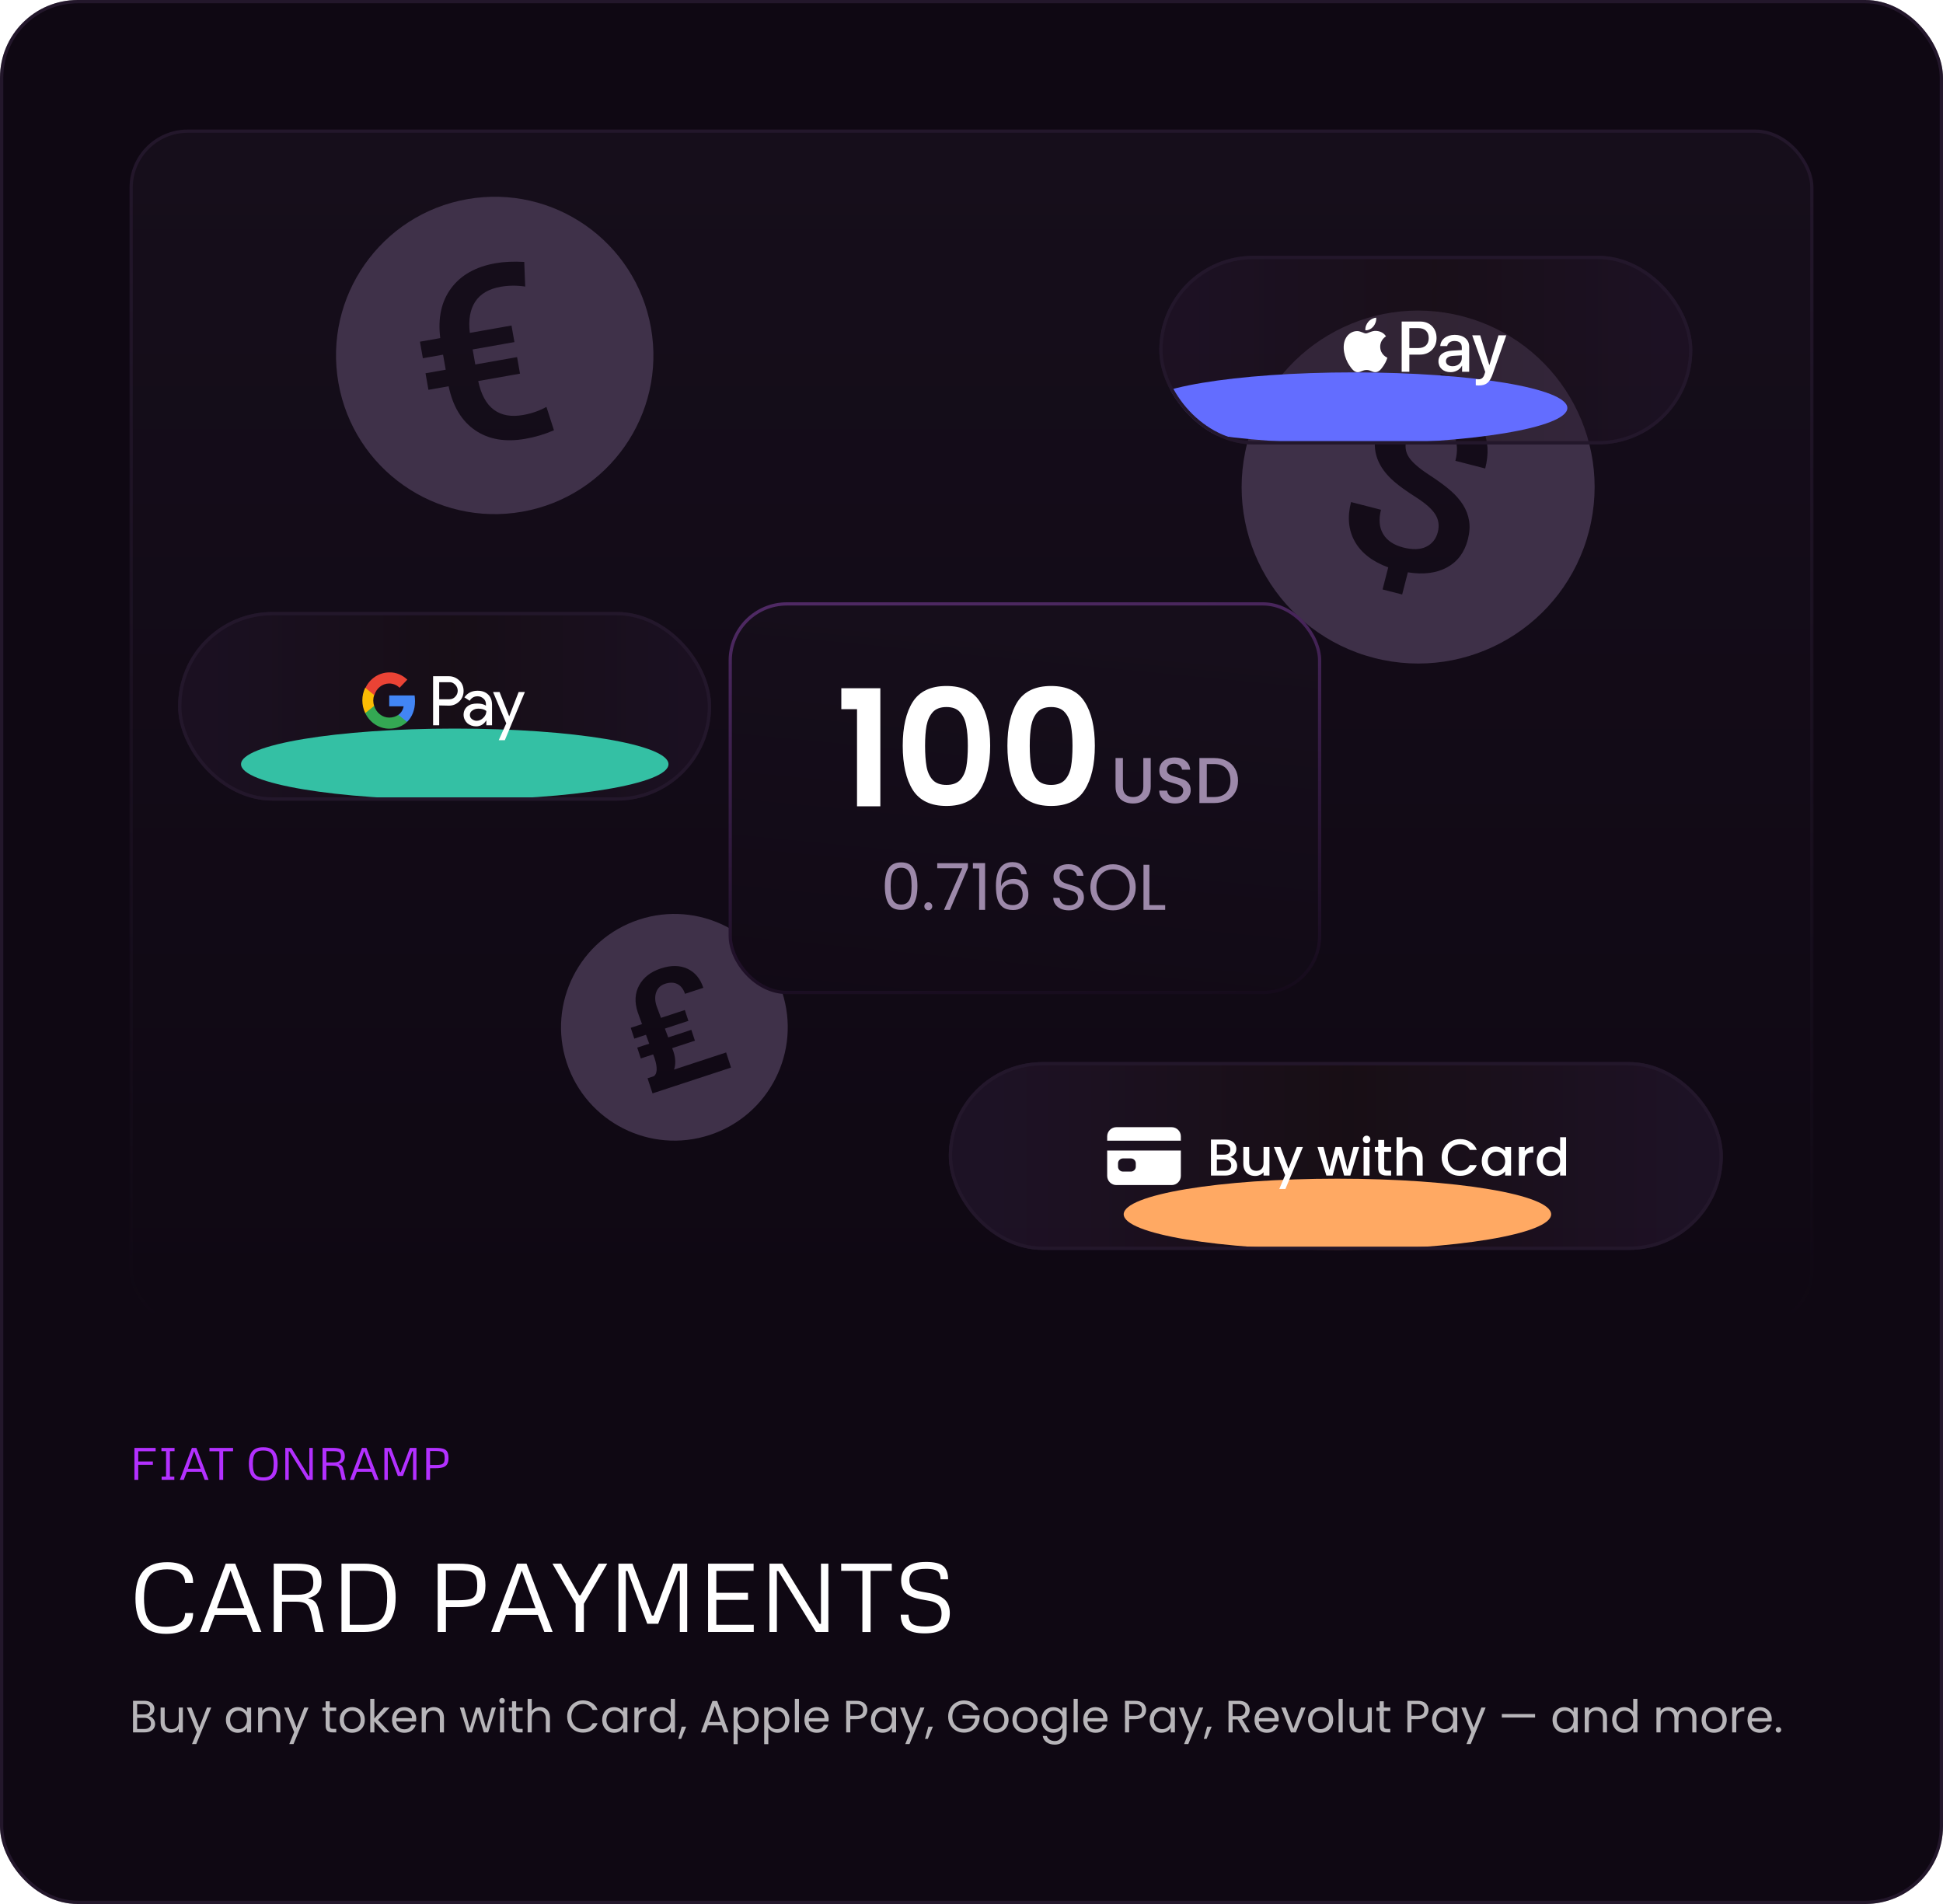 <svg width="600" height="588" viewBox="0 0 600 588" fill="none" xmlns="http://www.w3.org/2000/svg">
<rect x="0.5" y="0.5" width="599" height="587" rx="23.5" fill="#0F0813"/>
<rect x="0.5" y="0.5" width="599" height="587" rx="23.5" stroke="#23172B" stroke-opacity="0.4"/>
<rect x="0.5" y="0.5" width="599" height="587" rx="23.5" stroke="#23172B"/>
<path d="M41.504 457V447.149H48.066V448.188H42.693V451.347H47.212V452.372H42.693V457H41.504ZM49.844 448.154V447.149H53.904V448.154H52.469V455.995H53.836V457H49.912V455.995H51.279V448.154H49.844ZM55.545 457L59.264 447.149H60.638L64.404 457H63.201L62.265 454.532H57.685L56.755 457H55.545ZM58.006 453.568H61.937L59.954 448.154L58.006 453.568ZM64.678 448.188V447.149H71.972V448.188H68.916V457.007H67.733V448.188H64.678ZM81.296 457.26C80.189 457.26 79.309 457.062 78.657 456.665C78.01 456.264 77.547 455.674 77.269 454.895C76.992 454.115 76.853 453.16 76.853 452.03C76.853 450.909 76.996 449.973 77.283 449.221C77.575 448.464 78.046 447.895 78.698 447.512C79.35 447.129 80.216 446.938 81.296 446.938C82.38 446.938 83.246 447.131 83.894 447.519C84.545 447.901 85.015 448.471 85.302 449.228C85.589 449.979 85.732 450.911 85.732 452.023C85.732 453.158 85.593 454.115 85.315 454.895C85.037 455.669 84.575 456.257 83.928 456.658C83.285 457.059 82.408 457.26 81.296 457.26ZM81.296 456.241C82.18 456.241 82.852 456.082 83.312 455.763C83.773 455.439 84.087 454.965 84.256 454.341C84.424 453.712 84.509 452.937 84.509 452.017C84.509 451.105 84.42 450.351 84.242 449.754C84.069 449.152 83.75 448.703 83.285 448.407C82.825 448.106 82.162 447.956 81.296 447.956C80.416 447.956 79.744 448.109 79.279 448.414C78.819 448.719 78.502 449.177 78.329 449.788C78.16 450.394 78.076 451.155 78.076 452.071C78.076 452.992 78.163 453.762 78.336 454.382C78.509 455.002 78.826 455.466 79.286 455.776C79.751 456.086 80.421 456.241 81.296 456.241ZM88.098 457V447.149H89.964L95.303 455.817H95.522V447.149H96.588V457H94.79L89.383 448.216H89.164V457H88.098ZM99.596 457V447.149H102.843C103.763 447.149 104.488 447.238 105.017 447.416C105.545 447.589 105.921 447.872 106.145 448.264C106.368 448.651 106.479 449.171 106.479 449.822C106.479 451.035 105.83 451.807 104.531 452.14C104.859 452.222 105.121 452.329 105.317 452.461C105.518 452.593 105.68 452.785 105.803 453.035C105.926 453.281 106.035 453.618 106.131 454.047L106.787 457H105.584L105.03 454.464C104.925 453.976 104.793 453.6 104.634 453.336C104.479 453.072 104.256 452.889 103.964 452.789C103.672 452.684 103.269 452.632 102.754 452.632H100.785V457H99.596ZM100.785 451.634H103.027C103.775 451.634 104.34 451.502 104.723 451.237C105.105 450.968 105.297 450.52 105.297 449.891C105.297 449.453 105.231 449.109 105.099 448.858C104.971 448.603 104.745 448.423 104.422 448.318C104.103 448.214 103.659 448.161 103.089 448.161H100.785V451.634ZM108.059 457L111.777 447.149H113.151L116.918 457H115.715L114.778 454.532H110.198L109.269 457H108.059ZM110.52 453.568H114.45L112.468 448.154L110.52 453.568ZM118.695 457V447.149H120.719L123.521 454.635H123.761L126.577 447.149H128.607V457H127.541V448.209H127.295L124.431 455.811H122.852L120.008 448.209H119.762V457H118.695ZM131.615 457V447.149H134.616C135.601 447.149 136.375 447.243 136.94 447.43C137.506 447.612 137.907 447.933 138.144 448.394C138.381 448.849 138.499 449.485 138.499 450.301C138.499 451.066 138.369 451.677 138.109 452.133C137.85 452.589 137.435 452.917 136.865 453.117C136.3 453.318 135.55 453.418 134.616 453.418H132.805V457H131.615ZM132.805 452.42H134.616C135.345 452.42 135.904 452.365 136.291 452.256C136.678 452.142 136.945 451.932 137.091 451.627C137.241 451.322 137.316 450.88 137.316 450.301C137.316 449.704 137.241 449.248 137.091 448.934C136.945 448.619 136.678 448.405 136.291 448.291C135.904 448.173 135.345 448.113 134.616 448.113H132.805V452.42Z" fill="#B330FF"/>
<path d="M57.153 498.141H59.629C59.658 500.201 58.95 501.788 57.505 502.901C56.06 504.015 53.984 504.571 51.279 504.571C48.066 504.571 45.688 503.678 44.145 501.891C42.602 500.104 41.831 497.345 41.831 493.614C41.831 489.835 42.632 487.027 44.233 485.191C45.835 483.355 48.301 482.438 51.631 482.438C54.219 482.438 56.206 482.994 57.593 484.107C58.98 485.221 59.658 486.808 59.629 488.868H57.153C57.153 487.511 56.675 486.466 55.718 485.733C54.761 485.001 53.398 484.635 51.631 484.635C49.912 484.635 48.525 484.933 47.471 485.528C46.426 486.114 45.664 487.062 45.185 488.37C44.707 489.679 44.468 491.402 44.468 493.541C44.468 495.66 44.688 497.369 45.127 498.668C45.576 499.967 46.294 500.914 47.28 501.51C48.267 502.096 49.565 502.389 51.177 502.389C53.091 502.389 54.565 502.022 55.601 501.29C56.636 500.548 57.153 499.498 57.153 498.141ZM61.738 504L69.707 482.892H72.651L80.723 504H78.144L76.138 498.712H66.323L64.331 504H61.738ZM67.012 496.646H75.435L71.186 485.045L67.012 496.646ZM84.531 504V482.892H91.489C93.462 482.892 95.015 483.082 96.147 483.463C97.28 483.834 98.086 484.439 98.564 485.279C99.043 486.109 99.282 487.223 99.282 488.619C99.282 491.217 97.891 492.872 95.107 493.585C95.811 493.761 96.372 493.99 96.792 494.273C97.222 494.557 97.568 494.967 97.832 495.504C98.096 496.031 98.33 496.754 98.535 497.672L99.941 504H97.363L96.177 498.565C95.952 497.521 95.669 496.715 95.327 496.148C94.995 495.582 94.517 495.191 93.892 494.977C93.267 494.752 92.402 494.64 91.299 494.64H87.08V504H84.531ZM87.08 492.501H91.885C93.486 492.501 94.697 492.218 95.518 491.651C96.338 491.075 96.748 490.113 96.748 488.766C96.748 487.828 96.606 487.091 96.323 486.554C96.05 486.007 95.566 485.621 94.873 485.396C94.189 485.172 93.237 485.06 92.017 485.06H87.08V492.501ZM112.393 504H105.449V482.892H112.451C115.762 482.892 118.208 483.746 119.79 485.455C121.382 487.154 122.178 489.786 122.178 493.351C122.178 496.964 121.377 499.645 119.775 501.393C118.184 503.131 115.723 504 112.393 504ZM112.231 485.118H107.998V501.773H112.495C114.194 501.773 115.562 501.495 116.597 500.938C117.632 500.382 118.384 499.488 118.853 498.258C119.321 497.027 119.556 495.411 119.556 493.409C119.556 491.31 119.331 489.659 118.882 488.458C118.433 487.247 117.676 486.388 116.611 485.88C115.547 485.372 114.087 485.118 112.231 485.118ZM135.156 504V482.892H141.587C143.696 482.892 145.356 483.092 146.567 483.492C147.778 483.883 148.638 484.571 149.146 485.558C149.653 486.534 149.907 487.896 149.907 489.645C149.907 491.285 149.629 492.594 149.072 493.57C148.516 494.547 147.627 495.25 146.406 495.68C145.195 496.109 143.589 496.324 141.587 496.324H137.705V504H135.156ZM137.705 494.186H141.587C143.149 494.186 144.346 494.068 145.176 493.834C146.006 493.59 146.577 493.141 146.89 492.486C147.212 491.832 147.373 490.885 147.373 489.645C147.373 488.365 147.212 487.389 146.89 486.715C146.577 486.041 146.006 485.582 145.176 485.338C144.346 485.084 143.149 484.957 141.587 484.957H137.705V494.186ZM151.68 504L159.648 482.892H162.593L170.664 504H168.086L166.079 498.712H156.265L154.272 504H151.68ZM156.953 496.646H165.376L161.128 485.045L156.953 496.646ZM177.754 504V495.27L170.591 482.892H173.286L178.838 492.677H179.248L184.873 482.892H187.524L180.303 495.27V504H177.754ZM190.967 504V482.892H195.303L201.309 498.932H201.821L207.856 482.892H212.207V504H209.922V485.162H209.395L203.257 501.451H199.873L193.779 485.162H193.252V504H190.967ZM218.652 504V482.892H232.715V485.118H221.201V491.886H230.986V494.083H221.201V501.773H232.759V504H218.652ZM237.607 504V482.892H241.606L253.047 501.466H253.516V482.892H255.801V504H251.948L240.361 485.177H239.893V504H237.607ZM259.756 485.118V482.892H275.386V485.118H268.838V504.015H266.304V485.118H259.756ZM278.154 498.639H280.571C280.571 499.996 280.957 500.948 281.729 501.495C282.5 502.032 283.867 502.301 285.83 502.301C287.646 502.301 288.921 501.983 289.653 501.349C290.386 500.704 290.752 499.674 290.752 498.258C290.752 497.184 290.469 496.334 289.902 495.709C289.336 495.074 288.325 494.625 286.87 494.361L284.263 493.893C282.231 493.521 280.723 492.887 279.736 491.988C278.76 491.09 278.271 489.786 278.271 488.077C278.271 486.231 278.896 484.82 280.146 483.844C281.406 482.857 283.359 482.364 286.006 482.364C288.428 482.364 290.161 482.774 291.206 483.595C292.251 484.415 292.773 485.792 292.773 487.726H290.444C290.444 486.925 290.312 486.29 290.049 485.821C289.785 485.353 289.326 485.016 288.672 484.811C288.018 484.596 287.104 484.488 285.933 484.488C284.136 484.488 282.832 484.767 282.021 485.323C281.221 485.88 280.82 486.769 280.82 487.989C280.82 488.976 281.079 489.752 281.597 490.318C282.124 490.875 283.096 491.28 284.512 491.534L287.119 492.003C289.219 492.384 290.771 493.062 291.777 494.039C292.793 495.016 293.301 496.383 293.301 498.141C293.301 500.201 292.686 501.764 291.455 502.828C290.234 503.893 288.276 504.425 285.581 504.425C283.042 504.425 281.167 503.98 279.956 503.092C278.755 502.203 278.154 500.719 278.154 498.639Z" fill="white"/>
<path opacity="0.7" d="M45.964 529.974C46.319 530.03 46.641 530.175 46.93 530.408C47.229 530.641 47.462 530.931 47.63 531.276C47.807 531.621 47.896 531.99 47.896 532.382C47.896 532.877 47.77 533.325 47.518 533.726C47.266 534.118 46.897 534.431 46.412 534.664C45.936 534.888 45.371 535 44.718 535H41.078V525.242H44.578C45.241 525.242 45.805 525.354 46.272 525.578C46.739 525.793 47.089 526.087 47.322 526.46C47.555 526.833 47.672 527.253 47.672 527.72C47.672 528.299 47.513 528.779 47.196 529.162C46.888 529.535 46.477 529.806 45.964 529.974ZM42.352 529.456H44.494C45.091 529.456 45.553 529.316 45.88 529.036C46.207 528.756 46.37 528.369 46.37 527.874C46.37 527.379 46.207 526.992 45.88 526.712C45.553 526.432 45.082 526.292 44.466 526.292H42.352V529.456ZM44.606 533.95C45.241 533.95 45.735 533.801 46.09 533.502C46.445 533.203 46.622 532.788 46.622 532.256C46.622 531.715 46.435 531.29 46.062 530.982C45.689 530.665 45.189 530.506 44.564 530.506H42.352V533.95H44.606ZM56.468 527.328V535H55.194V533.866C54.951 534.258 54.611 534.566 54.172 534.79C53.743 535.005 53.267 535.112 52.744 535.112C52.147 535.112 51.61 534.991 51.134 534.748C50.658 534.496 50.28 534.123 50 533.628C49.729 533.133 49.594 532.531 49.594 531.822V527.328H50.854V531.654C50.854 532.41 51.045 532.993 51.428 533.404C51.811 533.805 52.333 534.006 52.996 534.006C53.677 534.006 54.214 533.796 54.606 533.376C54.998 532.956 55.194 532.345 55.194 531.542V527.328H56.468ZM65.227 527.328L60.607 538.612H59.291L60.803 534.916L57.709 527.328H59.123L61.531 533.544L63.911 527.328H65.227ZM69.764 531.136C69.764 530.352 69.923 529.666 70.24 529.078C70.557 528.481 70.991 528.019 71.542 527.692C72.102 527.365 72.723 527.202 73.404 527.202C74.076 527.202 74.659 527.347 75.154 527.636C75.649 527.925 76.017 528.289 76.26 528.728V527.328H77.548V535H76.26V533.572C76.008 534.02 75.63 534.393 75.126 534.692C74.631 534.981 74.053 535.126 73.39 535.126C72.709 535.126 72.093 534.958 71.542 534.622C70.991 534.286 70.557 533.815 70.24 533.208C69.923 532.601 69.764 531.911 69.764 531.136ZM76.26 531.15C76.26 530.571 76.143 530.067 75.91 529.638C75.677 529.209 75.359 528.882 74.958 528.658C74.566 528.425 74.132 528.308 73.656 528.308C73.18 528.308 72.746 528.42 72.354 528.644C71.962 528.868 71.649 529.195 71.416 529.624C71.183 530.053 71.066 530.557 71.066 531.136C71.066 531.724 71.183 532.237 71.416 532.676C71.649 533.105 71.962 533.437 72.354 533.67C72.746 533.894 73.18 534.006 73.656 534.006C74.132 534.006 74.566 533.894 74.958 533.67C75.359 533.437 75.677 533.105 75.91 532.676C76.143 532.237 76.26 531.729 76.26 531.15ZM83.439 527.188C84.372 527.188 85.128 527.473 85.707 528.042C86.286 528.602 86.575 529.414 86.575 530.478V535H85.315V530.66C85.315 529.895 85.124 529.311 84.741 528.91C84.358 528.499 83.836 528.294 83.173 528.294C82.501 528.294 81.964 528.504 81.563 528.924C81.171 529.344 80.975 529.955 80.975 530.758V535H79.701V527.328H80.975V528.42C81.227 528.028 81.568 527.725 81.997 527.51C82.436 527.295 82.916 527.188 83.439 527.188ZM95.264 527.328L90.644 538.612H89.328L90.84 534.916L87.746 527.328H89.16L91.568 533.544L93.948 527.328H95.264ZM101.831 528.378V532.9C101.831 533.273 101.911 533.539 102.069 533.698C102.228 533.847 102.503 533.922 102.895 533.922H103.833V535H102.685C101.976 535 101.444 534.837 101.089 534.51C100.735 534.183 100.557 533.647 100.557 532.9V528.378H99.563V527.328H100.557V525.396H101.831V527.328H103.833V528.378H101.831ZM108.723 535.126C108.004 535.126 107.351 534.963 106.763 534.636C106.184 534.309 105.727 533.847 105.391 533.25C105.064 532.643 104.901 531.943 104.901 531.15C104.901 530.366 105.069 529.675 105.405 529.078C105.75 528.471 106.217 528.009 106.805 527.692C107.393 527.365 108.051 527.202 108.779 527.202C109.507 527.202 110.165 527.365 110.753 527.692C111.341 528.009 111.803 528.467 112.139 529.064C112.484 529.661 112.657 530.357 112.657 531.15C112.657 531.943 112.479 532.643 112.125 533.25C111.779 533.847 111.308 534.309 110.711 534.636C110.113 534.963 109.451 535.126 108.723 535.126ZM108.723 534.006C109.18 534.006 109.609 533.899 110.011 533.684C110.412 533.469 110.734 533.147 110.977 532.718C111.229 532.289 111.355 531.766 111.355 531.15C111.355 530.534 111.233 530.011 110.991 529.582C110.748 529.153 110.431 528.835 110.039 528.63C109.647 528.415 109.222 528.308 108.765 528.308C108.298 528.308 107.869 528.415 107.477 528.63C107.094 528.835 106.786 529.153 106.553 529.582C106.319 530.011 106.203 530.534 106.203 531.15C106.203 531.775 106.315 532.303 106.539 532.732C106.772 533.161 107.08 533.483 107.463 533.698C107.845 533.903 108.265 534.006 108.723 534.006ZM118.616 535L115.606 531.612V535H114.332V524.64H115.606V530.73L118.56 527.328H120.338L116.726 531.15L120.352 535H118.616ZM128.537 530.87C128.537 531.113 128.523 531.369 128.495 531.64H122.363C122.41 532.396 122.666 532.989 123.133 533.418C123.609 533.838 124.183 534.048 124.855 534.048C125.406 534.048 125.863 533.922 126.227 533.67C126.6 533.409 126.862 533.063 127.011 532.634H128.383C128.178 533.371 127.767 533.973 127.151 534.44C126.535 534.897 125.77 535.126 124.855 535.126C124.127 535.126 123.474 534.963 122.895 534.636C122.326 534.309 121.878 533.847 121.551 533.25C121.224 532.643 121.061 531.943 121.061 531.15C121.061 530.357 121.22 529.661 121.537 529.064C121.854 528.467 122.298 528.009 122.867 527.692C123.446 527.365 124.108 527.202 124.855 527.202C125.583 527.202 126.227 527.361 126.787 527.678C127.347 527.995 127.776 528.434 128.075 528.994C128.383 529.545 128.537 530.17 128.537 530.87ZM127.221 530.604C127.221 530.119 127.114 529.703 126.899 529.358C126.684 529.003 126.39 528.737 126.017 528.56C125.653 528.373 125.247 528.28 124.799 528.28C124.155 528.28 123.604 528.485 123.147 528.896C122.699 529.307 122.442 529.876 122.377 530.604H127.221ZM133.957 527.188C134.89 527.188 135.646 527.473 136.225 528.042C136.803 528.602 137.093 529.414 137.093 530.478V535H135.833V530.66C135.833 529.895 135.641 529.311 135.259 528.91C134.876 528.499 134.353 528.294 133.691 528.294C133.019 528.294 132.482 528.504 132.081 528.924C131.689 529.344 131.493 529.955 131.493 530.758V535H130.219V527.328H131.493V528.42C131.745 528.028 132.085 527.725 132.515 527.51C132.953 527.295 133.434 527.188 133.957 527.188ZM153.126 527.328L150.732 535H149.416L147.568 528.91L145.72 535H144.404L141.996 527.328H143.298L145.062 533.768L146.966 527.328H148.268L150.13 533.782L151.866 527.328H153.126ZM155.049 526.082C154.806 526.082 154.601 525.998 154.433 525.83C154.265 525.662 154.181 525.457 154.181 525.214C154.181 524.971 154.265 524.766 154.433 524.598C154.601 524.43 154.806 524.346 155.049 524.346C155.282 524.346 155.478 524.43 155.637 524.598C155.805 524.766 155.889 524.971 155.889 525.214C155.889 525.457 155.805 525.662 155.637 525.83C155.478 525.998 155.282 526.082 155.049 526.082ZM155.665 527.328V535H154.391V527.328H155.665ZM159.39 528.378V532.9C159.39 533.273 159.469 533.539 159.628 533.698C159.786 533.847 160.062 533.922 160.454 533.922H161.392V535H160.244C159.534 535 159.002 534.837 158.648 534.51C158.293 534.183 158.116 533.647 158.116 532.9V528.378H157.122V527.328H158.116V525.396H159.39V527.328H161.392V528.378H159.39ZM166.743 527.188C167.322 527.188 167.845 527.314 168.311 527.566C168.778 527.809 169.142 528.177 169.403 528.672C169.674 529.167 169.809 529.769 169.809 530.478V535H168.549V530.66C168.549 529.895 168.358 529.311 167.975 528.91C167.593 528.499 167.07 528.294 166.407 528.294C165.735 528.294 165.199 528.504 164.797 528.924C164.405 529.344 164.209 529.955 164.209 530.758V535H162.935V524.64H164.209V528.42C164.461 528.028 164.807 527.725 165.245 527.51C165.693 527.295 166.193 527.188 166.743 527.188ZM175.147 530.114C175.147 529.162 175.362 528.308 175.791 527.552C176.22 526.787 176.804 526.189 177.541 525.76C178.288 525.331 179.114 525.116 180.019 525.116C181.083 525.116 182.012 525.373 182.805 525.886C183.598 526.399 184.177 527.127 184.541 528.07H183.015C182.744 527.482 182.352 527.029 181.839 526.712C181.335 526.395 180.728 526.236 180.019 526.236C179.338 526.236 178.726 526.395 178.185 526.712C177.644 527.029 177.219 527.482 176.911 528.07C176.603 528.649 176.449 529.33 176.449 530.114C176.449 530.889 176.603 531.57 176.911 532.158C177.219 532.737 177.644 533.185 178.185 533.502C178.726 533.819 179.338 533.978 180.019 533.978C180.728 533.978 181.335 533.824 181.839 533.516C182.352 533.199 182.744 532.746 183.015 532.158H184.541C184.177 533.091 183.598 533.815 182.805 534.328C182.012 534.832 181.083 535.084 180.019 535.084C179.114 535.084 178.288 534.874 177.541 534.454C176.804 534.025 176.22 533.432 175.791 532.676C175.362 531.92 175.147 531.066 175.147 530.114ZM185.961 531.136C185.961 530.352 186.12 529.666 186.437 529.078C186.755 528.481 187.189 528.019 187.739 527.692C188.299 527.365 188.92 527.202 189.601 527.202C190.273 527.202 190.857 527.347 191.351 527.636C191.846 527.925 192.215 528.289 192.457 528.728V527.328H193.745V535H192.457V533.572C192.205 534.02 191.827 534.393 191.323 534.692C190.829 534.981 190.25 535.126 189.587 535.126C188.906 535.126 188.29 534.958 187.739 534.622C187.189 534.286 186.755 533.815 186.437 533.208C186.12 532.601 185.961 531.911 185.961 531.136ZM192.457 531.15C192.457 530.571 192.341 530.067 192.107 529.638C191.874 529.209 191.557 528.882 191.155 528.658C190.763 528.425 190.329 528.308 189.853 528.308C189.377 528.308 188.943 528.42 188.551 528.644C188.159 528.868 187.847 529.195 187.613 529.624C187.38 530.053 187.263 530.557 187.263 531.136C187.263 531.724 187.38 532.237 187.613 532.676C187.847 533.105 188.159 533.437 188.551 533.67C188.943 533.894 189.377 534.006 189.853 534.006C190.329 534.006 190.763 533.894 191.155 533.67C191.557 533.437 191.874 533.105 192.107 532.676C192.341 532.237 192.457 531.729 192.457 531.15ZM197.172 528.574C197.396 528.135 197.714 527.795 198.124 527.552C198.544 527.309 199.053 527.188 199.65 527.188V528.504H199.314C197.886 528.504 197.172 529.279 197.172 530.828V535H195.898V527.328H197.172V528.574ZM200.645 531.136C200.645 530.352 200.804 529.666 201.121 529.078C201.438 528.481 201.872 528.019 202.423 527.692C202.983 527.365 203.608 527.202 204.299 527.202C204.896 527.202 205.452 527.342 205.965 527.622C206.478 527.893 206.87 528.252 207.141 528.7V524.64H208.429V535H207.141V533.558C206.889 534.015 206.516 534.393 206.021 534.692C205.526 534.981 204.948 535.126 204.285 535.126C203.604 535.126 202.983 534.958 202.423 534.622C201.872 534.286 201.438 533.815 201.121 533.208C200.804 532.601 200.645 531.911 200.645 531.136ZM207.141 531.15C207.141 530.571 207.024 530.067 206.791 529.638C206.558 529.209 206.24 528.882 205.839 528.658C205.447 528.425 205.013 528.308 204.537 528.308C204.061 528.308 203.627 528.42 203.235 528.644C202.843 528.868 202.53 529.195 202.297 529.624C202.064 530.053 201.947 530.557 201.947 531.136C201.947 531.724 202.064 532.237 202.297 532.676C202.53 533.105 202.843 533.437 203.235 533.67C203.627 533.894 204.061 534.006 204.537 534.006C205.013 534.006 205.447 533.894 205.839 533.67C206.24 533.437 206.558 533.105 206.791 532.676C207.024 532.237 207.141 531.729 207.141 531.15ZM211.898 533.236L210.33 537.002H209.476L210.498 533.236H211.898ZM222.858 532.83H218.602L217.818 535H216.474L220.002 525.298H221.472L224.986 535H223.642L222.858 532.83ZM222.494 531.794L220.73 526.866L218.966 531.794H222.494ZM227.797 528.742C228.049 528.303 228.423 527.939 228.917 527.65C229.421 527.351 230.005 527.202 230.667 527.202C231.349 527.202 231.965 527.365 232.515 527.692C233.075 528.019 233.514 528.481 233.831 529.078C234.149 529.666 234.307 530.352 234.307 531.136C234.307 531.911 234.149 532.601 233.831 533.208C233.514 533.815 233.075 534.286 232.515 534.622C231.965 534.958 231.349 535.126 230.667 535.126C230.014 535.126 229.435 534.981 228.931 534.692C228.437 534.393 228.059 534.025 227.797 533.586V538.64H226.523V527.328H227.797V528.742ZM233.005 531.136C233.005 530.557 232.889 530.053 232.655 529.624C232.422 529.195 232.105 528.868 231.703 528.644C231.311 528.42 230.877 528.308 230.401 528.308C229.935 528.308 229.501 528.425 229.099 528.658C228.707 528.882 228.39 529.213 228.147 529.652C227.914 530.081 227.797 530.581 227.797 531.15C227.797 531.729 227.914 532.237 228.147 532.676C228.39 533.105 228.707 533.437 229.099 533.67C229.501 533.894 229.935 534.006 230.401 534.006C230.877 534.006 231.311 533.894 231.703 533.67C232.105 533.437 232.422 533.105 232.655 532.676C232.889 532.237 233.005 531.724 233.005 531.136ZM237.258 528.742C237.51 528.303 237.884 527.939 238.378 527.65C238.882 527.351 239.466 527.202 240.128 527.202C240.81 527.202 241.426 527.365 241.976 527.692C242.536 528.019 242.975 528.481 243.292 529.078C243.61 529.666 243.768 530.352 243.768 531.136C243.768 531.911 243.61 532.601 243.292 533.208C242.975 533.815 242.536 534.286 241.976 534.622C241.426 534.958 240.81 535.126 240.128 535.126C239.475 535.126 238.896 534.981 238.392 534.692C237.898 534.393 237.52 534.025 237.258 533.586V538.64H235.984V527.328H237.258V528.742ZM242.466 531.136C242.466 530.557 242.35 530.053 242.116 529.624C241.883 529.195 241.566 528.868 241.164 528.644C240.772 528.42 240.338 528.308 239.862 528.308C239.396 528.308 238.962 528.425 238.56 528.658C238.168 528.882 237.851 529.213 237.608 529.652C237.375 530.081 237.258 530.581 237.258 531.15C237.258 531.729 237.375 532.237 237.608 532.676C237.851 533.105 238.168 533.437 238.56 533.67C238.962 533.894 239.396 534.006 239.862 534.006C240.338 534.006 240.772 533.894 241.164 533.67C241.566 533.437 241.883 533.105 242.116 532.676C242.35 532.237 242.466 531.724 242.466 531.136ZM246.719 524.64V535H245.445V524.64H246.719ZM255.891 530.87C255.891 531.113 255.877 531.369 255.849 531.64H249.717C249.763 532.396 250.02 532.989 250.487 533.418C250.963 533.838 251.537 534.048 252.209 534.048C252.759 534.048 253.217 533.922 253.581 533.67C253.954 533.409 254.215 533.063 254.365 532.634H255.737C255.531 533.371 255.121 533.973 254.505 534.44C253.889 534.897 253.123 535.126 252.209 535.126C251.481 535.126 250.827 534.963 250.249 534.636C249.679 534.309 249.231 533.847 248.905 533.25C248.578 532.643 248.415 531.943 248.415 531.15C248.415 530.357 248.573 529.661 248.891 529.064C249.208 528.467 249.651 528.009 250.221 527.692C250.799 527.365 251.462 527.202 252.209 527.202C252.937 527.202 253.581 527.361 254.141 527.678C254.701 527.995 255.13 528.434 255.429 528.994C255.737 529.545 255.891 530.17 255.891 530.87ZM254.575 530.604C254.575 530.119 254.467 529.703 254.253 529.358C254.038 529.003 253.744 528.737 253.371 528.56C253.007 528.373 252.601 528.28 252.153 528.28C251.509 528.28 250.958 528.485 250.501 528.896C250.053 529.307 249.796 529.876 249.731 530.604H254.575ZM267.829 528.098C267.829 528.91 267.549 529.587 266.989 530.128C266.438 530.66 265.593 530.926 264.455 530.926H262.579V535H261.305V525.242H264.455C265.556 525.242 266.391 525.508 266.961 526.04C267.539 526.572 267.829 527.258 267.829 528.098ZM264.455 529.876C265.164 529.876 265.687 529.722 266.023 529.414C266.359 529.106 266.527 528.667 266.527 528.098C266.527 526.894 265.836 526.292 264.455 526.292H262.579V529.876H264.455ZM268.936 531.136C268.936 530.352 269.095 529.666 269.412 529.078C269.729 528.481 270.163 528.019 270.714 527.692C271.274 527.365 271.895 527.202 272.576 527.202C273.248 527.202 273.831 527.347 274.326 527.636C274.821 527.925 275.189 528.289 275.432 528.728V527.328H276.72V535H275.432V533.572C275.18 534.02 274.802 534.393 274.298 534.692C273.803 534.981 273.225 535.126 272.562 535.126C271.881 535.126 271.265 534.958 270.714 534.622C270.163 534.286 269.729 533.815 269.412 533.208C269.095 532.601 268.936 531.911 268.936 531.136ZM275.432 531.15C275.432 530.571 275.315 530.067 275.082 529.638C274.849 529.209 274.531 528.882 274.13 528.658C273.738 528.425 273.304 528.308 272.828 528.308C272.352 528.308 271.918 528.42 271.526 528.644C271.134 528.868 270.821 529.195 270.588 529.624C270.355 530.053 270.238 530.557 270.238 531.136C270.238 531.724 270.355 532.237 270.588 532.676C270.821 533.105 271.134 533.437 271.526 533.67C271.918 533.894 272.352 534.006 272.828 534.006C273.304 534.006 273.738 533.894 274.13 533.67C274.531 533.437 274.849 533.105 275.082 532.676C275.315 532.237 275.432 531.729 275.432 531.15ZM285.481 527.328L280.861 538.612H279.545L281.057 534.916L277.963 527.328H279.377L281.785 533.544L284.165 527.328H285.481ZM288.078 533.236L286.51 537.002H285.656L286.678 533.236H288.078ZM300.661 528.07C300.391 527.501 299.999 527.062 299.485 526.754C298.972 526.437 298.375 526.278 297.693 526.278C297.012 526.278 296.396 526.437 295.845 526.754C295.304 527.062 294.875 527.51 294.557 528.098C294.249 528.677 294.095 529.349 294.095 530.114C294.095 530.879 294.249 531.551 294.557 532.13C294.875 532.709 295.304 533.157 295.845 533.474C296.396 533.782 297.012 533.936 297.693 533.936C298.645 533.936 299.429 533.651 300.045 533.082C300.661 532.513 301.021 531.743 301.123 530.772H297.231V529.736H302.481V530.716C302.407 531.519 302.155 532.256 301.725 532.928C301.296 533.591 300.731 534.118 300.031 534.51C299.331 534.893 298.552 535.084 297.693 535.084C296.788 535.084 295.962 534.874 295.215 534.454C294.469 534.025 293.876 533.432 293.437 532.676C293.008 531.92 292.793 531.066 292.793 530.114C292.793 529.162 293.008 528.308 293.437 527.552C293.876 526.787 294.469 526.194 295.215 525.774C295.962 525.345 296.788 525.13 297.693 525.13C298.729 525.13 299.644 525.387 300.437 525.9C301.24 526.413 301.823 527.137 302.187 528.07H300.661ZM307.512 535.126C306.793 535.126 306.14 534.963 305.552 534.636C304.973 534.309 304.516 533.847 304.18 533.25C303.853 532.643 303.69 531.943 303.69 531.15C303.69 530.366 303.858 529.675 304.194 529.078C304.539 528.471 305.006 528.009 305.594 527.692C306.182 527.365 306.84 527.202 307.568 527.202C308.296 527.202 308.954 527.365 309.542 527.692C310.13 528.009 310.592 528.467 310.928 529.064C311.273 529.661 311.446 530.357 311.446 531.15C311.446 531.943 311.269 532.643 310.914 533.25C310.569 533.847 310.097 534.309 309.5 534.636C308.903 534.963 308.24 535.126 307.512 535.126ZM307.512 534.006C307.969 534.006 308.399 533.899 308.8 533.684C309.201 533.469 309.523 533.147 309.766 532.718C310.018 532.289 310.144 531.766 310.144 531.15C310.144 530.534 310.023 530.011 309.78 529.582C309.537 529.153 309.22 528.835 308.828 528.63C308.436 528.415 308.011 528.308 307.554 528.308C307.087 528.308 306.658 528.415 306.266 528.63C305.883 528.835 305.575 529.153 305.342 529.582C305.109 530.011 304.992 530.534 304.992 531.15C304.992 531.775 305.104 532.303 305.328 532.732C305.561 533.161 305.869 533.483 306.252 533.698C306.635 533.903 307.055 534.006 307.512 534.006ZM316.467 535.126C315.748 535.126 315.095 534.963 314.507 534.636C313.928 534.309 313.471 533.847 313.135 533.25C312.808 532.643 312.645 531.943 312.645 531.15C312.645 530.366 312.813 529.675 313.149 529.078C313.494 528.471 313.961 528.009 314.549 527.692C315.137 527.365 315.795 527.202 316.523 527.202C317.251 527.202 317.909 527.365 318.497 527.692C319.085 528.009 319.547 528.467 319.883 529.064C320.228 529.661 320.401 530.357 320.401 531.15C320.401 531.943 320.224 532.643 319.869 533.25C319.524 533.847 319.052 534.309 318.455 534.636C317.858 534.963 317.195 535.126 316.467 535.126ZM316.467 534.006C316.924 534.006 317.354 533.899 317.755 533.684C318.156 533.469 318.478 533.147 318.721 532.718C318.973 532.289 319.099 531.766 319.099 531.15C319.099 530.534 318.978 530.011 318.735 529.582C318.492 529.153 318.175 528.835 317.783 528.63C317.391 528.415 316.966 528.308 316.509 528.308C316.042 528.308 315.613 528.415 315.221 528.63C314.838 528.835 314.53 529.153 314.297 529.582C314.064 530.011 313.947 530.534 313.947 531.15C313.947 531.775 314.059 532.303 314.283 532.732C314.516 533.161 314.824 533.483 315.207 533.698C315.59 533.903 316.01 534.006 316.467 534.006ZM325.24 527.202C325.903 527.202 326.481 527.347 326.976 527.636C327.48 527.925 327.853 528.289 328.096 528.728V527.328H329.384V535.168C329.384 535.868 329.235 536.489 328.936 537.03C328.637 537.581 328.208 538.01 327.648 538.318C327.097 538.626 326.453 538.78 325.716 538.78C324.708 538.78 323.868 538.542 323.196 538.066C322.524 537.59 322.127 536.941 322.006 536.12H323.266C323.406 536.587 323.695 536.96 324.134 537.24C324.573 537.529 325.1 537.674 325.716 537.674C326.416 537.674 326.985 537.455 327.424 537.016C327.872 536.577 328.096 535.961 328.096 535.168V533.558C327.844 534.006 327.471 534.379 326.976 534.678C326.481 534.977 325.903 535.126 325.24 535.126C324.559 535.126 323.938 534.958 323.378 534.622C322.827 534.286 322.393 533.815 322.076 533.208C321.759 532.601 321.6 531.911 321.6 531.136C321.6 530.352 321.759 529.666 322.076 529.078C322.393 528.481 322.827 528.019 323.378 527.692C323.938 527.365 324.559 527.202 325.24 527.202ZM328.096 531.15C328.096 530.571 327.979 530.067 327.746 529.638C327.513 529.209 327.195 528.882 326.794 528.658C326.402 528.425 325.968 528.308 325.492 528.308C325.016 528.308 324.582 528.42 324.19 528.644C323.798 528.868 323.485 529.195 323.252 529.624C323.019 530.053 322.902 530.557 322.902 531.136C322.902 531.724 323.019 532.237 323.252 532.676C323.485 533.105 323.798 533.437 324.19 533.67C324.582 533.894 325.016 534.006 325.492 534.006C325.968 534.006 326.402 533.894 326.794 533.67C327.195 533.437 327.513 533.105 327.746 532.676C327.979 532.237 328.096 531.729 328.096 531.15ZM332.811 524.64V535H331.537V524.64H332.811ZM341.982 530.87C341.982 531.113 341.968 531.369 341.94 531.64H335.808C335.855 532.396 336.112 532.989 336.578 533.418C337.054 533.838 337.628 534.048 338.3 534.048C338.851 534.048 339.308 533.922 339.672 533.67C340.046 533.409 340.307 533.063 340.456 532.634H341.828C341.623 533.371 341.212 533.973 340.596 534.44C339.98 534.897 339.215 535.126 338.3 535.126C337.572 535.126 336.919 534.963 336.34 534.636C335.771 534.309 335.323 533.847 334.996 533.25C334.67 532.643 334.506 531.943 334.506 531.15C334.506 530.357 334.665 529.661 334.982 529.064C335.3 528.467 335.743 528.009 336.312 527.692C336.891 527.365 337.554 527.202 338.3 527.202C339.028 527.202 339.672 527.361 340.232 527.678C340.792 527.995 341.222 528.434 341.52 528.994C341.828 529.545 341.982 530.17 341.982 530.87ZM340.666 530.604C340.666 530.119 340.559 529.703 340.344 529.358C340.13 529.003 339.836 528.737 339.462 528.56C339.098 528.373 338.692 528.28 338.244 528.28C337.6 528.28 337.05 528.485 336.592 528.896C336.144 529.307 335.888 529.876 335.822 530.604H340.666ZM353.92 528.098C353.92 528.91 353.64 529.587 353.08 530.128C352.53 530.66 351.685 530.926 350.546 530.926H348.67V535H347.396V525.242H350.546C351.648 525.242 352.483 525.508 353.052 526.04C353.631 526.572 353.92 527.258 353.92 528.098ZM350.546 529.876C351.256 529.876 351.778 529.722 352.114 529.414C352.45 529.106 352.618 528.667 352.618 528.098C352.618 526.894 351.928 526.292 350.546 526.292H348.67V529.876H350.546ZM355.028 531.136C355.028 530.352 355.186 529.666 355.504 529.078C355.821 528.481 356.255 528.019 356.806 527.692C357.366 527.365 357.986 527.202 358.668 527.202C359.34 527.202 359.923 527.347 360.418 527.636C360.912 527.925 361.281 528.289 361.524 528.728V527.328H362.812V535H361.524V533.572C361.272 534.02 360.894 534.393 360.39 534.692C359.895 534.981 359.316 535.126 358.654 535.126C357.972 535.126 357.356 534.958 356.806 534.622C356.255 534.286 355.821 533.815 355.504 533.208C355.186 532.601 355.028 531.911 355.028 531.136ZM361.524 531.15C361.524 530.571 361.407 530.067 361.174 529.638C360.94 529.209 360.623 528.882 360.222 528.658C359.83 528.425 359.396 528.308 358.92 528.308C358.444 528.308 358.01 528.42 357.618 528.644C357.226 528.868 356.913 529.195 356.68 529.624C356.446 530.053 356.33 530.557 356.33 531.136C356.33 531.724 356.446 532.237 356.68 532.676C356.913 533.105 357.226 533.437 357.618 533.67C358.01 533.894 358.444 534.006 358.92 534.006C359.396 534.006 359.83 533.894 360.222 533.67C360.623 533.437 360.94 533.105 361.174 532.676C361.407 532.237 361.524 531.729 361.524 531.15ZM371.573 527.328L366.953 538.612H365.637L367.149 534.916L364.055 527.328H365.469L367.877 533.544L370.257 527.328H371.573ZM374.169 533.236L372.601 537.002H371.747L372.769 533.236H374.169ZM384.499 535L382.175 531.01H380.635V535H379.361V525.242H382.511C383.249 525.242 383.869 525.368 384.373 525.62C384.887 525.872 385.269 526.213 385.521 526.642C385.773 527.071 385.899 527.561 385.899 528.112C385.899 528.784 385.703 529.377 385.311 529.89C384.929 530.403 384.35 530.744 383.575 530.912L386.025 535H384.499ZM380.635 529.988H382.511C383.202 529.988 383.72 529.82 384.065 529.484C384.411 529.139 384.583 528.681 384.583 528.112C384.583 527.533 384.411 527.085 384.065 526.768C383.729 526.451 383.211 526.292 382.511 526.292H380.635V529.988ZM394.879 530.87C394.879 531.113 394.865 531.369 394.837 531.64H388.705C388.751 532.396 389.008 532.989 389.475 533.418C389.951 533.838 390.525 534.048 391.197 534.048C391.747 534.048 392.205 533.922 392.569 533.67C392.942 533.409 393.203 533.063 393.353 532.634H394.725C394.519 533.371 394.109 533.973 393.493 534.44C392.877 534.897 392.111 535.126 391.197 535.126C390.469 535.126 389.815 534.963 389.237 534.636C388.667 534.309 388.219 533.847 387.893 533.25C387.566 532.643 387.403 531.943 387.403 531.15C387.403 530.357 387.561 529.661 387.879 529.064C388.196 528.467 388.639 528.009 389.209 527.692C389.787 527.365 390.45 527.202 391.197 527.202C391.925 527.202 392.569 527.361 393.129 527.678C393.689 527.995 394.118 528.434 394.417 528.994C394.725 529.545 394.879 530.17 394.879 530.87ZM393.563 530.604C393.563 530.119 393.455 529.703 393.241 529.358C393.026 529.003 392.732 528.737 392.359 528.56C391.995 528.373 391.589 528.28 391.141 528.28C390.497 528.28 389.946 528.485 389.489 528.896C389.041 529.307 388.784 529.876 388.719 530.604H393.563ZM399.416 533.824L401.796 527.328H403.154L400.144 535H398.66L395.65 527.328H397.022L399.416 533.824ZM407.754 535.126C407.035 535.126 406.382 534.963 405.794 534.636C405.215 534.309 404.758 533.847 404.422 533.25C404.095 532.643 403.932 531.943 403.932 531.15C403.932 530.366 404.1 529.675 404.436 529.078C404.781 528.471 405.248 528.009 405.836 527.692C406.424 527.365 407.082 527.202 407.81 527.202C408.538 527.202 409.196 527.365 409.784 527.692C410.372 528.009 410.834 528.467 411.17 529.064C411.515 529.661 411.688 530.357 411.688 531.15C411.688 531.943 411.511 532.643 411.156 533.25C410.811 533.847 410.339 534.309 409.742 534.636C409.145 534.963 408.482 535.126 407.754 535.126ZM407.754 534.006C408.211 534.006 408.641 533.899 409.042 533.684C409.443 533.469 409.765 533.147 410.008 532.718C410.26 532.289 410.386 531.766 410.386 531.15C410.386 530.534 410.265 530.011 410.022 529.582C409.779 529.153 409.462 528.835 409.07 528.63C408.678 528.415 408.253 528.308 407.796 528.308C407.329 528.308 406.9 528.415 406.508 528.63C406.125 528.835 405.817 529.153 405.584 529.582C405.351 530.011 405.234 530.534 405.234 531.15C405.234 531.775 405.346 532.303 405.57 532.732C405.803 533.161 406.111 533.483 406.494 533.698C406.877 533.903 407.297 534.006 407.754 534.006ZM414.637 524.64V535H413.363V524.64H414.637ZM423.612 527.328V535H422.338V533.866C422.096 534.258 421.755 534.566 421.316 534.79C420.887 535.005 420.411 535.112 419.888 535.112C419.291 535.112 418.754 534.991 418.278 534.748C417.802 534.496 417.424 534.123 417.144 533.628C416.874 533.133 416.738 532.531 416.738 531.822V527.328H417.998V531.654C417.998 532.41 418.19 532.993 418.572 533.404C418.955 533.805 419.478 534.006 420.14 534.006C420.822 534.006 421.358 533.796 421.75 533.376C422.142 532.956 422.338 532.345 422.338 531.542V527.328H423.612ZM427.318 528.378V532.9C427.318 533.273 427.397 533.539 427.556 533.698C427.714 533.847 427.99 533.922 428.382 533.922H429.32V535H428.172C427.462 535 426.93 534.837 426.576 534.51C426.221 534.183 426.044 533.647 426.044 532.9V528.378H425.05V527.328H426.044V525.396H427.318V527.328H429.32V528.378H427.318ZM441.12 528.098C441.12 528.91 440.84 529.587 440.28 530.128C439.729 530.66 438.884 530.926 437.746 530.926H435.87V535H434.596V525.242H437.746C438.847 525.242 439.682 525.508 440.252 526.04C440.83 526.572 441.12 527.258 441.12 528.098ZM437.746 529.876C438.455 529.876 438.978 529.722 439.314 529.414C439.65 529.106 439.818 528.667 439.818 528.098C439.818 526.894 439.127 526.292 437.746 526.292H435.87V529.876H437.746ZM442.227 531.136C442.227 530.352 442.386 529.666 442.703 529.078C443.02 528.481 443.454 528.019 444.005 527.692C444.565 527.365 445.186 527.202 445.867 527.202C446.539 527.202 447.122 527.347 447.617 527.636C448.112 527.925 448.48 528.289 448.723 528.728V527.328H450.011V535H448.723V533.572C448.471 534.02 448.093 534.393 447.589 534.692C447.094 534.981 446.516 535.126 445.853 535.126C445.172 535.126 444.556 534.958 444.005 534.622C443.454 534.286 443.02 533.815 442.703 533.208C442.386 532.601 442.227 531.911 442.227 531.136ZM448.723 531.15C448.723 530.571 448.606 530.067 448.373 529.638C448.14 529.209 447.822 528.882 447.421 528.658C447.029 528.425 446.595 528.308 446.119 528.308C445.643 528.308 445.209 528.42 444.817 528.644C444.425 528.868 444.112 529.195 443.879 529.624C443.646 530.053 443.529 530.557 443.529 531.136C443.529 531.724 443.646 532.237 443.879 532.676C444.112 533.105 444.425 533.437 444.817 533.67C445.209 533.894 445.643 534.006 446.119 534.006C446.595 534.006 447.029 533.894 447.421 533.67C447.822 533.437 448.14 533.105 448.373 532.676C448.606 532.237 448.723 531.729 448.723 531.15ZM458.772 527.328L454.152 538.612H452.836L454.348 534.916L451.254 527.328H452.668L455.076 533.544L457.456 527.328H458.772ZM474.033 529.33V530.408H463.771V529.33H474.033ZM479.428 531.136C479.428 530.352 479.587 529.666 479.904 529.078C480.222 528.481 480.656 528.019 481.206 527.692C481.766 527.365 482.387 527.202 483.068 527.202C483.74 527.202 484.324 527.347 484.818 527.636C485.313 527.925 485.682 528.289 485.924 528.728V527.328H487.212V535H485.924V533.572C485.672 534.02 485.294 534.393 484.79 534.692C484.296 534.981 483.717 535.126 483.054 535.126C482.373 535.126 481.757 534.958 481.206 534.622C480.656 534.286 480.222 533.815 479.904 533.208C479.587 532.601 479.428 531.911 479.428 531.136ZM485.924 531.15C485.924 530.571 485.808 530.067 485.574 529.638C485.341 529.209 485.024 528.882 484.622 528.658C484.23 528.425 483.796 528.308 483.32 528.308C482.844 528.308 482.41 528.42 482.018 528.644C481.626 528.868 481.314 529.195 481.08 529.624C480.847 530.053 480.73 530.557 480.73 531.136C480.73 531.724 480.847 532.237 481.08 532.676C481.314 533.105 481.626 533.437 482.018 533.67C482.41 533.894 482.844 534.006 483.32 534.006C483.796 534.006 484.23 533.894 484.622 533.67C485.024 533.437 485.341 533.105 485.574 532.676C485.808 532.237 485.924 531.729 485.924 531.15ZM493.103 527.188C494.036 527.188 494.792 527.473 495.371 528.042C495.95 528.602 496.239 529.414 496.239 530.478V535H494.979V530.66C494.979 529.895 494.788 529.311 494.405 528.91C494.022 528.499 493.5 528.294 492.837 528.294C492.165 528.294 491.628 528.504 491.227 528.924C490.835 529.344 490.639 529.955 490.639 530.758V535H489.365V527.328H490.639V528.42C490.891 528.028 491.232 527.725 491.661 527.51C492.1 527.295 492.58 527.188 493.103 527.188ZM497.844 531.136C497.844 530.352 498.003 529.666 498.32 529.078C498.638 528.481 499.072 528.019 499.622 527.692C500.182 527.365 500.808 527.202 501.498 527.202C502.096 527.202 502.651 527.342 503.164 527.622C503.678 527.893 504.07 528.252 504.34 528.7V524.64H505.628V535H504.34V533.558C504.088 534.015 503.715 534.393 503.22 534.692C502.726 534.981 502.147 535.126 501.484 535.126C500.803 535.126 500.182 534.958 499.622 534.622C499.072 534.286 498.638 533.815 498.32 533.208C498.003 532.601 497.844 531.911 497.844 531.136ZM504.34 531.15C504.34 530.571 504.224 530.067 503.99 529.638C503.757 529.209 503.44 528.882 503.038 528.658C502.646 528.425 502.212 528.308 501.736 528.308C501.26 528.308 500.826 528.42 500.434 528.644C500.042 528.868 499.73 529.195 499.496 529.624C499.263 530.053 499.146 530.557 499.146 531.136C499.146 531.724 499.263 532.237 499.496 532.676C499.73 533.105 500.042 533.437 500.434 533.67C500.826 533.894 501.26 534.006 501.736 534.006C502.212 534.006 502.646 533.894 503.038 533.67C503.44 533.437 503.757 533.105 503.99 532.676C504.224 532.237 504.34 531.729 504.34 531.15ZM520.74 527.188C521.337 527.188 521.869 527.314 522.336 527.566C522.802 527.809 523.171 528.177 523.442 528.672C523.712 529.167 523.848 529.769 523.848 530.478V535H522.588V530.66C522.588 529.895 522.396 529.311 522.014 528.91C521.64 528.499 521.132 528.294 520.488 528.294C519.825 528.294 519.298 528.509 518.906 528.938C518.514 529.358 518.318 529.969 518.318 530.772V535H517.058V530.66C517.058 529.895 516.866 529.311 516.484 528.91C516.11 528.499 515.602 528.294 514.958 528.294C514.295 528.294 513.768 528.509 513.376 528.938C512.984 529.358 512.788 529.969 512.788 530.772V535H511.514V527.328H512.788V528.434C513.04 528.033 513.376 527.725 513.796 527.51C514.225 527.295 514.696 527.188 515.21 527.188C515.854 527.188 516.423 527.333 516.918 527.622C517.412 527.911 517.781 528.336 518.024 528.896C518.238 528.355 518.593 527.935 519.088 527.636C519.582 527.337 520.133 527.188 520.74 527.188ZM529.283 535.126C528.565 535.126 527.911 534.963 527.323 534.636C526.745 534.309 526.287 533.847 525.951 533.25C525.625 532.643 525.461 531.943 525.461 531.15C525.461 530.366 525.629 529.675 525.965 529.078C526.311 528.471 526.777 528.009 527.365 527.692C527.953 527.365 528.611 527.202 529.339 527.202C530.067 527.202 530.725 527.365 531.313 527.692C531.901 528.009 532.363 528.467 532.699 529.064C533.045 529.661 533.217 530.357 533.217 531.15C533.217 531.943 533.04 532.643 532.685 533.25C532.34 533.847 531.869 534.309 531.271 534.636C530.674 534.963 530.011 535.126 529.283 535.126ZM529.283 534.006C529.741 534.006 530.17 533.899 530.571 533.684C530.973 533.469 531.295 533.147 531.537 532.718C531.789 532.289 531.915 531.766 531.915 531.15C531.915 530.534 531.794 530.011 531.551 529.582C531.309 529.153 530.991 528.835 530.599 528.63C530.207 528.415 529.783 528.308 529.325 528.308C528.859 528.308 528.429 528.415 528.037 528.63C527.655 528.835 527.347 529.153 527.113 529.582C526.88 530.011 526.763 530.534 526.763 531.15C526.763 531.775 526.875 532.303 527.099 532.732C527.333 533.161 527.641 533.483 528.023 533.698C528.406 533.903 528.826 534.006 529.283 534.006ZM536.166 528.574C536.39 528.135 536.708 527.795 537.118 527.552C537.538 527.309 538.047 527.188 538.644 527.188V528.504H538.308C536.88 528.504 536.166 529.279 536.166 530.828V535H534.892V527.328H536.166V528.574ZM547.115 530.87C547.115 531.113 547.101 531.369 547.073 531.64H540.941C540.988 532.396 541.244 532.989 541.711 533.418C542.187 533.838 542.761 534.048 543.433 534.048C543.984 534.048 544.441 533.922 544.805 533.67C545.178 533.409 545.44 533.063 545.589 532.634H546.961C546.756 533.371 546.345 533.973 545.729 534.44C545.113 534.897 544.348 535.126 543.433 535.126C542.705 535.126 542.052 534.963 541.473 534.636C540.904 534.309 540.456 533.847 540.129 533.25C539.802 532.643 539.639 531.943 539.639 531.15C539.639 530.357 539.798 529.661 540.115 529.064C540.432 528.467 540.876 528.009 541.445 527.692C542.024 527.365 542.686 527.202 543.433 527.202C544.161 527.202 544.805 527.361 545.365 527.678C545.925 527.995 546.354 528.434 546.653 528.994C546.961 529.545 547.115 530.17 547.115 530.87ZM545.799 530.604C545.799 530.119 545.692 529.703 545.477 529.358C545.262 529.003 544.968 528.737 544.595 528.56C544.231 528.373 543.825 528.28 543.377 528.28C542.733 528.28 542.182 528.485 541.725 528.896C541.277 529.307 541.02 529.876 540.955 530.604H545.799ZM549.203 535.084C548.96 535.084 548.755 535 548.587 534.832C548.419 534.664 548.335 534.459 548.335 534.216C548.335 533.973 548.419 533.768 548.587 533.6C548.755 533.432 548.96 533.348 549.203 533.348C549.436 533.348 549.632 533.432 549.791 533.6C549.959 533.768 550.043 533.973 550.043 534.216C550.043 534.459 549.959 534.664 549.791 534.832C549.632 535 549.436 535.084 549.203 535.084Z" fill="white"/>
<rect x="40.5" y="40.5" width="519" height="369" rx="17.5" fill="url(#paint0_linear_3284_4577)" stroke="url(#paint1_linear_3284_4577)"/>
<g filter="url(#filter0_f_3284_4577)">
<path d="M197.328 284C215.692 277.967 235.47 287.963 241.503 306.327C247.537 324.692 237.54 344.47 219.176 350.503C200.812 356.536 181.033 346.54 175 328.175C168.967 309.811 178.963 290.033 197.328 284ZM204.083 299.073C200.955 300.101 198.724 301.831 197.39 304.265C196.056 306.699 195.901 309.472 196.923 312.581L198.259 316.262L194.77 317.408L195.87 320.757L199.475 319.572L200.478 322.313L196.78 323.528L197.881 326.877L201.694 325.625L202.158 326.879C202.618 328.281 202.822 329.463 202.772 330.426C202.721 331.39 202.418 332.039 201.863 332.375L199.968 332.997L201.501 337.663L225.742 329.699L224.233 325.026L208.149 330.31C208.704 328.678 208.641 326.822 207.958 324.744L207.563 323.696L214.589 321.388L213.489 318.039L206.348 320.385L205.321 317.652L212.578 315.268L211.478 311.919L204.106 314.341L202.745 310.668C202.219 309.067 202.189 307.636 202.653 306.374C203.118 305.113 204.028 304.259 205.384 303.814C206.848 303.333 208.117 303.364 209.191 303.907C210.266 304.449 211.044 305.452 211.524 306.915L217.185 305.055C216.255 302.222 214.62 300.26 212.282 299.168C209.943 298.078 207.21 298.046 204.083 299.073Z" fill="#3F3149"/>
</g>
<g filter="url(#filter1_f_3284_4577)">
<path d="M451.508 97.644C480.651 105.149 498.193 134.859 490.688 164.002C483.183 193.146 453.474 210.687 424.331 203.183C395.187 195.678 377.645 165.969 385.15 136.825C392.654 107.682 422.364 90.14 451.508 97.644ZM442.919 123.115C438.409 122.452 434.55 123.043 431.342 124.887C428.134 126.732 426.03 129.597 425.03 133.481C423.553 139.215 425.395 144.305 430.554 148.753C432.1 150.1 434.338 151.707 437.268 153.571C440.197 155.436 442.179 157.194 443.214 158.846C444.25 160.498 444.512 162.318 444 164.307C443.452 166.437 442.256 167.951 440.416 168.849C438.574 169.748 436.207 169.824 433.315 169.079C430.371 168.321 428.302 166.927 427.106 164.898C425.911 162.868 425.694 160.379 426.453 157.43L417.203 155.048C416.01 159.682 416.403 163.751 418.382 167.256C420.361 170.76 423.797 173.416 428.688 175.225L426.935 182.035L432.986 183.593L434.749 176.748C439.558 177.513 443.592 177.004 446.851 175.223C450.109 173.442 452.249 170.574 453.267 166.619C453.81 164.513 453.94 162.587 453.659 160.842C453.377 159.098 452.757 157.46 451.799 155.928C450.84 154.396 449.555 152.923 447.944 151.51C446.333 150.097 444.045 148.422 441.081 146.486C438.116 144.55 436.113 142.792 435.072 141.214C434.031 139.636 433.772 137.829 434.297 135.793C434.881 133.523 436.016 131.956 437.7 131.092C439.383 130.228 441.442 130.109 443.878 130.736C446.339 131.37 448.068 132.72 449.065 134.786C450.061 136.852 450.181 139.359 449.421 142.308L458.633 144.679C459.814 140.093 459.567 136.055 457.895 132.567C456.223 129.08 453.255 126.475 448.991 124.753L450.979 117.03L444.89 115.462L442.919 123.115Z" fill="#3E3048"/>
</g>
<g filter="url(#filter2_f_3284_4577)">
<path d="M144.255 61.513C170.905 56.811 196.321 74.604 201.023 101.254C205.725 127.905 187.932 153.321 161.281 158.023C134.631 162.724 109.215 144.932 104.513 118.281C99.811 91.631 117.604 66.215 144.255 61.513ZM153.026 81.29C146.912 82.369 142.345 84.938 139.323 88.997C136.301 93.057 135.177 98.196 135.95 104.414L129.679 105.52L130.581 110.633L136.816 109.533L137.634 114.173L131.4 115.273L132.302 120.386L138.536 119.286C139.829 125.487 142.56 130.015 146.726 132.868C150.892 135.722 156.069 136.602 162.256 135.511C165.349 134.965 168.285 134.086 171.061 132.874L168.741 125.657C166.586 126.859 164.178 127.695 161.52 128.164C157.847 128.812 154.843 128.272 152.506 126.54C150.169 124.809 148.558 121.854 147.672 117.674L160.577 115.397L159.675 110.285L146.77 112.561L145.951 107.921L158.856 105.644L157.954 100.532L145.085 102.802C144.603 98.801 145.158 95.588 146.749 93.164C148.34 90.74 150.959 89.206 154.609 88.562C157.049 88.132 159.575 88.111 162.185 88.497L161.889 80.885C158.542 80.704 155.588 80.838 153.026 81.29Z" fill="#3F3149"/>
</g>
<g clip-path="url(#clip0_3284_4577)">
<rect x="358" y="79" width="164.582" height="58.245" rx="29.123" fill="url(#paint2_linear_3284_4577)" fill-opacity="0.4"/>
<g filter="url(#filter3_f_3284_4577)">
<ellipse cx="418" cy="126" rx="66" ry="11" fill="#636DFF"/>
</g>
<g clip-path="url(#clip1_3284_4577)">
<path d="M424.109 100.811C423.52 101.518 422.579 102.075 421.637 101.996C421.519 101.04 421.98 100.025 422.52 99.397C423.108 98.671 424.138 98.153 424.972 98.113C425.07 99.109 424.687 100.084 424.109 100.811ZM424.962 102.185C423.599 102.105 422.431 102.971 421.784 102.971C421.127 102.971 420.136 102.225 419.057 102.245C417.655 102.264 416.35 103.071 415.634 104.355C414.163 106.923 415.252 110.726 416.674 112.817C417.37 113.852 418.204 114.987 419.302 114.947C420.342 114.907 420.754 114.26 422.01 114.26C423.275 114.26 423.638 114.947 424.736 114.927C425.874 114.907 426.59 113.892 427.287 112.856C428.081 111.682 428.405 110.537 428.424 110.477C428.405 110.457 426.227 109.611 426.208 107.063C426.188 104.932 427.924 103.917 428.003 103.857C427.022 102.384 425.492 102.225 424.962 102.185ZM432.838 99.298V114.817H435.212V109.512H438.498C441.499 109.512 443.608 107.421 443.608 104.395C443.608 101.369 441.539 99.298 438.576 99.298H432.838ZM435.212 101.329H437.949C440.008 101.329 441.185 102.444 441.185 104.405C441.185 106.366 440.008 107.491 437.939 107.491H435.212V101.329ZM447.944 114.937C449.434 114.937 450.817 114.17 451.445 112.956H451.494V114.817H453.691V107.093C453.691 104.853 451.926 103.409 449.209 103.409C446.688 103.409 444.824 104.873 444.756 106.883H446.894C447.071 105.928 447.944 105.301 449.14 105.301C450.592 105.301 451.406 105.988 451.406 107.252V108.108L448.444 108.287C445.688 108.456 444.197 109.601 444.197 111.592C444.197 113.603 445.737 114.937 447.944 114.937ZM448.581 113.095C447.316 113.095 446.512 112.478 446.512 111.532C446.512 110.557 447.286 109.989 448.767 109.9L451.406 109.731V110.607C451.406 112.06 450.19 113.095 448.581 113.095ZM456.624 119.038C458.939 119.038 460.028 118.142 460.979 115.425L465.148 103.559H462.735L459.939 112.727H459.89L457.095 103.559H454.613L458.635 114.857L458.419 115.544C458.056 116.709 457.468 117.157 456.418 117.157C456.232 117.157 455.869 117.137 455.722 117.117V118.979C455.859 119.018 456.448 119.038 456.624 119.038Z" fill="white"/>
</g>
</g>
<rect x="358.5" y="79.5" width="163.582" height="57.245" rx="28.623" stroke="#23172B" stroke-opacity="0.4"/>
<rect x="358.5" y="79.5" width="163.582" height="57.245" rx="28.623" stroke="#23172B"/>
<g clip-path="url(#clip2_3284_4577)">
<rect x="55" y="189" width="164.582" height="58.245" rx="29.123" fill="url(#paint3_linear_3284_4577)" fill-opacity="0.4"/>
<g filter="url(#filter4_f_3284_4577)">
<ellipse cx="140.43" cy="236" rx="66" ry="11" fill="#34C0A4"/>
</g>
<path d="M135.625 217.859V223.982H133.742V208.839H138.637C139.829 208.839 140.958 209.3 141.837 210.156C142.715 210.946 143.155 212.131 143.155 213.382C143.155 214.633 142.715 215.752 141.837 216.608C140.958 217.464 139.892 217.924 138.637 217.924L135.625 217.859ZM135.625 210.682V215.949H138.762C139.452 215.949 140.143 215.686 140.582 215.159C141.586 214.172 141.586 212.526 140.645 211.538L140.582 211.472C140.08 210.946 139.452 210.616 138.762 210.682H135.625Z" fill="white"/>
<path d="M147.486 213.316C148.866 213.316 149.933 213.711 150.749 214.501C151.565 215.292 151.941 216.345 151.941 217.662V223.982H150.184V222.534H150.121C149.368 223.719 148.302 224.311 147.047 224.311C145.98 224.311 145.039 223.982 144.286 223.324C143.595 222.665 143.156 221.744 143.156 220.756C143.156 219.703 143.533 218.847 144.286 218.188C145.039 217.53 146.105 217.267 147.36 217.267C148.49 217.267 149.368 217.464 150.059 217.925V217.464C150.059 216.806 149.808 216.147 149.306 215.752C148.804 215.292 148.176 215.028 147.486 215.028C146.419 215.028 145.603 215.489 145.039 216.411L143.407 215.357C144.411 213.975 145.729 213.316 147.486 213.316ZM145.101 220.822C145.101 221.349 145.352 221.809 145.729 222.073C146.168 222.402 146.67 222.6 147.172 222.6C147.925 222.6 148.678 222.27 149.243 221.678C149.87 221.085 150.184 220.361 150.184 219.571C149.619 219.11 148.804 218.847 147.737 218.847C146.984 218.847 146.356 219.044 145.854 219.439C145.352 219.769 145.101 220.229 145.101 220.822Z" fill="white"/>
<path d="M162.106 213.646L155.893 228.591H154.011L156.333 223.389L152.254 213.711H154.262L157.211 221.151H157.274L160.16 213.711H162.106V213.646Z" fill="white"/>
<path d="M128.159 216.542C128.159 215.95 128.096 215.357 128.033 214.765H120.189V218.122H124.645C124.456 219.176 123.892 220.163 123.013 220.756V222.929H125.711C127.28 221.414 128.159 219.176 128.159 216.542Z" fill="#4285F4"/>
<path d="M120.19 225.035C122.449 225.035 124.331 224.245 125.712 222.928L123.013 220.755C122.26 221.282 121.319 221.611 120.19 221.611C118.056 221.611 116.174 220.097 115.546 217.99H112.785V220.229C114.228 223.191 117.052 225.035 120.19 225.035Z" fill="#34A853"/>
<path d="M115.546 217.991C115.169 216.937 115.169 215.752 115.546 214.633V212.395H112.785C111.593 214.831 111.593 217.727 112.785 220.229L115.546 217.991Z" fill="#FBBC04"/>
<path d="M120.189 211.077C121.382 211.077 122.511 211.538 123.39 212.394L125.774 209.892C124.268 208.444 122.26 207.588 120.252 207.654C117.115 207.654 114.228 209.497 112.848 212.46L115.609 214.699C116.173 212.592 118.056 211.077 120.189 211.077Z" fill="#EA4335"/>
</g>
<rect x="55.5" y="189.5" width="163.582" height="57.245" rx="28.623" stroke="#23172B" stroke-opacity="0.4"/>
<rect x="55.5" y="189.5" width="163.582" height="57.245" rx="28.623" stroke="#23172B"/>
<g clip-path="url(#clip3_3284_4577)">
<rect x="293" y="328" width="239" height="58" rx="29" fill="url(#paint4_linear_3284_4577)" fill-opacity="0.6"/>
<g filter="url(#filter5_f_3284_4577)">
<ellipse cx="413" cy="375" rx="66" ry="11" fill="#FFA963"/>
</g>
<path d="M341.898 363.132C341.898 363.886 342.198 364.609 342.731 365.143C343.265 365.676 343.988 365.976 344.742 365.976H361.805C362.559 365.976 363.282 365.676 363.816 365.143C364.349 364.609 364.648 363.886 364.648 363.132V355.312H341.898V363.132ZM345.25 359.272C345.25 358.868 345.411 358.481 345.696 358.195C345.982 357.91 346.369 357.749 346.773 357.749H349.211C349.615 357.749 350.002 357.91 350.288 358.195C350.574 358.481 350.734 358.868 350.734 359.272V360.288C350.734 360.692 350.574 361.08 350.288 361.365C350.002 361.651 349.615 361.812 349.211 361.812H346.773C346.369 361.812 345.982 361.651 345.696 361.365C345.411 361.08 345.25 360.692 345.25 360.288V359.272ZM361.805 348.101H344.742C343.988 348.101 343.265 348.4 342.731 348.934C342.198 349.467 341.898 350.19 341.898 350.944V352.265H364.648V350.944C364.648 350.19 364.349 349.467 363.816 348.934C363.282 348.4 362.559 348.101 361.805 348.101Z" fill="white"/>
<path d="M379.894 357.326C380.492 357.433 380.998 357.747 381.414 358.27C381.83 358.793 382.038 359.385 382.038 360.046C382.038 360.611 381.889 361.123 381.59 361.582C381.302 362.03 380.881 362.387 380.326 362.654C379.772 362.91 379.126 363.038 378.39 363.038H373.942V351.918H378.182C378.94 351.918 379.59 352.046 380.134 352.302C380.678 352.558 381.089 352.905 381.366 353.342C381.644 353.769 381.782 354.249 381.782 354.782C381.782 355.422 381.612 355.955 381.27 356.382C380.929 356.809 380.47 357.123 379.894 357.326ZM375.766 356.59H378.022C378.62 356.59 379.084 356.457 379.414 356.19C379.756 355.913 379.926 355.518 379.926 355.006C379.926 354.505 379.756 354.115 379.414 353.838C379.084 353.55 378.62 353.406 378.022 353.406H375.766V356.59ZM378.23 361.55C378.849 361.55 379.334 361.401 379.686 361.102C380.038 360.803 380.214 360.387 380.214 359.854C380.214 359.31 380.028 358.878 379.654 358.558C379.281 358.238 378.785 358.078 378.166 358.078H375.766V361.55H378.23ZM392.004 354.222V363.038H390.18V361.998C389.892 362.361 389.514 362.649 389.044 362.862C388.586 363.065 388.095 363.166 387.572 363.166C386.879 363.166 386.255 363.022 385.7 362.734C385.156 362.446 384.724 362.019 384.404 361.454C384.095 360.889 383.94 360.206 383.94 359.406V354.222H385.748V359.134C385.748 359.923 385.946 360.531 386.34 360.958C386.735 361.374 387.274 361.582 387.956 361.582C388.639 361.582 389.178 361.374 389.572 360.958C389.978 360.531 390.18 359.923 390.18 359.134V354.222H392.004ZM402.347 354.222L396.939 367.182H395.051L396.843 362.894L393.371 354.222H395.403L397.883 360.942L400.459 354.222H402.347ZM419.72 354.222L416.984 363.038H415.064L413.288 356.526L411.512 363.038H409.592L406.84 354.222H408.696L410.536 361.31L412.408 354.222H414.312L416.104 361.278L417.928 354.222H419.72ZM422.011 353.054C421.68 353.054 421.403 352.942 421.179 352.718C420.955 352.494 420.843 352.217 420.843 351.886C420.843 351.555 420.955 351.278 421.179 351.054C421.403 350.83 421.68 350.718 422.011 350.718C422.331 350.718 422.603 350.83 422.827 351.054C423.051 351.278 423.163 351.555 423.163 351.886C423.163 352.217 423.051 352.494 422.827 352.718C422.603 352.942 422.331 353.054 422.011 353.054ZM422.907 354.222V363.038H421.083V354.222H422.907ZM427.43 355.71V360.59C427.43 360.921 427.504 361.161 427.654 361.31C427.814 361.449 428.08 361.518 428.454 361.518H429.574V363.038H428.134C427.312 363.038 426.683 362.846 426.246 362.462C425.808 362.078 425.59 361.454 425.59 360.59V355.71H424.55V354.222H425.59V352.03H427.43V354.222H429.574V355.71H427.43ZM435.815 354.078C436.487 354.078 437.084 354.222 437.607 354.51C438.14 354.798 438.556 355.225 438.855 355.79C439.164 356.355 439.319 357.038 439.319 357.838V363.038H437.511V358.11C437.511 357.321 437.313 356.718 436.919 356.302C436.524 355.875 435.985 355.662 435.303 355.662C434.62 355.662 434.076 355.875 433.671 356.302C433.276 356.718 433.079 357.321 433.079 358.11V363.038H431.255V351.198H433.079V355.246C433.388 354.873 433.777 354.585 434.247 354.382C434.727 354.179 435.249 354.078 435.815 354.078ZM445.194 357.454C445.194 356.366 445.444 355.39 445.946 354.526C446.458 353.662 447.146 352.99 448.01 352.51C448.884 352.019 449.839 351.774 450.874 351.774C452.058 351.774 453.108 352.067 454.026 352.654C454.954 353.23 455.626 354.051 456.042 355.118H453.85C453.562 354.531 453.162 354.094 452.65 353.806C452.138 353.518 451.546 353.374 450.874 353.374C450.138 353.374 449.482 353.539 448.906 353.87C448.33 354.201 447.876 354.675 447.546 355.294C447.226 355.913 447.066 356.633 447.066 357.454C447.066 358.275 447.226 358.995 447.546 359.614C447.876 360.233 448.33 360.713 448.906 361.054C449.482 361.385 450.138 361.55 450.874 361.55C451.546 361.55 452.138 361.406 452.65 361.118C453.162 360.83 453.562 360.393 453.85 359.806H456.042C455.626 360.873 454.954 361.694 454.026 362.27C453.108 362.846 452.058 363.134 450.874 363.134C449.828 363.134 448.874 362.894 448.01 362.414C447.146 361.923 446.458 361.246 445.946 360.382C445.444 359.518 445.194 358.542 445.194 357.454ZM457.569 358.59C457.569 357.705 457.75 356.921 458.113 356.238C458.486 355.555 458.987 355.027 459.617 354.654C460.257 354.27 460.961 354.078 461.729 354.078C462.422 354.078 463.025 354.217 463.537 354.494C464.059 354.761 464.475 355.097 464.785 355.502V354.222H466.625V363.038H464.785V361.726C464.475 362.142 464.054 362.489 463.521 362.766C462.987 363.043 462.379 363.182 461.697 363.182C460.939 363.182 460.246 362.99 459.617 362.606C458.987 362.211 458.486 361.667 458.113 360.974C457.75 360.27 457.569 359.475 457.569 358.59ZM464.785 358.622C464.785 358.014 464.657 357.486 464.401 357.038C464.155 356.59 463.83 356.249 463.425 356.014C463.019 355.779 462.582 355.662 462.113 355.662C461.643 355.662 461.206 355.779 460.801 356.014C460.395 356.238 460.065 356.574 459.809 357.022C459.563 357.459 459.441 357.982 459.441 358.59C459.441 359.198 459.563 359.731 459.809 360.19C460.065 360.649 460.395 361.001 460.801 361.246C461.217 361.481 461.654 361.598 462.113 361.598C462.582 361.598 463.019 361.481 463.425 361.246C463.83 361.011 464.155 360.67 464.401 360.222C464.657 359.763 464.785 359.23 464.785 358.622ZM470.844 355.502C471.111 355.054 471.463 354.707 471.9 354.462C472.348 354.206 472.876 354.078 473.484 354.078V355.966H473.02C472.306 355.966 471.762 356.147 471.388 356.51C471.026 356.873 470.844 357.502 470.844 358.398V363.038H469.02V354.222H470.844V355.502ZM474.553 358.59C474.553 357.705 474.734 356.921 475.097 356.238C475.47 355.555 475.972 355.027 476.601 354.654C477.241 354.27 477.95 354.078 478.729 354.078C479.305 354.078 479.87 354.206 480.425 354.462C480.99 354.707 481.438 355.038 481.769 355.454V351.198H483.609V363.038H481.769V361.71C481.47 362.137 481.054 362.489 480.521 362.766C479.998 363.043 479.396 363.182 478.713 363.182C477.945 363.182 477.241 362.99 476.601 362.606C475.972 362.211 475.47 361.667 475.097 360.974C474.734 360.27 474.553 359.475 474.553 358.59ZM481.769 358.622C481.769 358.014 481.641 357.486 481.385 357.038C481.14 356.59 480.814 356.249 480.409 356.014C480.004 355.779 479.566 355.662 479.097 355.662C478.628 355.662 478.19 355.779 477.785 356.014C477.38 356.238 477.049 356.574 476.793 357.022C476.548 357.459 476.425 357.982 476.425 358.59C476.425 359.198 476.548 359.731 476.793 360.19C477.049 360.649 477.38 361.001 477.785 361.246C478.201 361.481 478.638 361.598 479.097 361.598C479.566 361.598 480.004 361.481 480.409 361.246C480.814 361.011 481.14 360.67 481.385 360.222C481.641 359.763 481.769 359.23 481.769 358.622Z" fill="white"/>
</g>
<rect x="293.5" y="328.5" width="238" height="57" rx="28.5" stroke="#23172B" stroke-opacity="0.4"/>
<rect x="293.5" y="328.5" width="238" height="57" rx="28.5" stroke="#23172B"/>
<rect x="225.5" y="186.5" width="182" height="120" rx="17.5" fill="url(#paint5_linear_3284_4577)" stroke="url(#paint6_linear_3284_4577)"/>
<path d="M259.8 219V212.55H271.85V249H264.65V219H259.8ZM278.765 230.3C278.765 224.533 279.799 220.017 281.865 216.75C283.965 213.483 287.432 211.85 292.265 211.85C297.099 211.85 300.549 213.483 302.615 216.75C304.715 220.017 305.765 224.533 305.765 230.3C305.765 236.1 304.715 240.65 302.615 243.95C300.549 247.25 297.099 248.9 292.265 248.9C287.432 248.9 283.965 247.25 281.865 243.95C279.799 240.65 278.765 236.1 278.765 230.3ZM298.865 230.3C298.865 227.833 298.699 225.767 298.365 224.1C298.065 222.4 297.432 221.017 296.465 219.95C295.532 218.883 294.132 218.35 292.265 218.35C290.399 218.35 288.982 218.883 288.015 219.95C287.082 221.017 286.449 222.4 286.115 224.1C285.815 225.767 285.665 227.833 285.665 230.3C285.665 232.833 285.815 234.967 286.115 236.7C286.415 238.4 287.049 239.783 288.015 240.85C288.982 241.883 290.399 242.4 292.265 242.4C294.132 242.4 295.549 241.883 296.515 240.85C297.482 239.783 298.115 238.4 298.415 236.7C298.715 234.967 298.865 232.833 298.865 230.3ZM311.089 230.3C311.089 224.533 312.123 220.017 314.189 216.75C316.289 213.483 319.756 211.85 324.589 211.85C329.423 211.85 332.873 213.483 334.939 216.75C337.039 220.017 338.089 224.533 338.089 230.3C338.089 236.1 337.039 240.65 334.939 243.95C332.873 247.25 329.423 248.9 324.589 248.9C319.756 248.9 316.289 247.25 314.189 243.95C312.123 240.65 311.089 236.1 311.089 230.3ZM331.189 230.3C331.189 227.833 331.023 225.767 330.689 224.1C330.389 222.4 329.756 221.017 328.789 219.95C327.856 218.883 326.456 218.35 324.589 218.35C322.723 218.35 321.306 218.883 320.339 219.95C319.406 221.017 318.773 222.4 318.439 224.1C318.139 225.767 317.989 227.833 317.989 230.3C317.989 232.833 318.139 234.967 318.439 236.7C318.739 238.4 319.373 239.783 320.339 240.85C321.306 241.883 322.723 242.4 324.589 242.4C326.456 242.4 327.873 241.883 328.839 240.85C329.806 239.783 330.439 238.4 330.739 236.7C331.039 234.967 331.189 232.833 331.189 230.3Z" fill="white"/>
<path d="M346.76 234.1V242.96C346.76 244.013 347.033 244.807 347.58 245.34C348.14 245.873 348.913 246.14 349.9 246.14C350.9 246.14 351.673 245.873 352.22 245.34C352.78 244.807 353.06 244.013 353.06 242.96V234.1H355.34V242.92C355.34 244.053 355.093 245.013 354.6 245.8C354.107 246.587 353.447 247.173 352.62 247.56C351.793 247.947 350.88 248.14 349.88 248.14C348.88 248.14 347.967 247.947 347.14 247.56C346.327 247.173 345.68 246.587 345.2 245.8C344.72 245.013 344.48 244.053 344.48 242.92V234.1H346.76ZM362.889 248.14C361.955 248.14 361.115 247.98 360.369 247.66C359.622 247.327 359.035 246.86 358.609 246.26C358.182 245.66 357.969 244.96 357.969 244.16H360.409C360.462 244.76 360.695 245.253 361.109 245.64C361.535 246.027 362.129 246.22 362.889 246.22C363.675 246.22 364.289 246.033 364.729 245.66C365.169 245.273 365.389 244.78 365.389 244.18C365.389 243.713 365.249 243.333 364.969 243.04C364.702 242.747 364.362 242.52 363.949 242.36C363.549 242.2 362.989 242.027 362.269 241.84C361.362 241.6 360.622 241.36 360.049 241.12C359.489 240.867 359.009 240.48 358.609 239.96C358.209 239.44 358.009 238.747 358.009 237.88C358.009 237.08 358.209 236.38 358.609 235.78C359.009 235.18 359.569 234.72 360.289 234.4C361.009 234.08 361.842 233.92 362.789 233.92C364.135 233.92 365.235 234.26 366.089 234.94C366.955 235.607 367.435 236.527 367.529 237.7H365.009C364.969 237.193 364.729 236.76 364.289 236.4C363.849 236.04 363.269 235.86 362.549 235.86C361.895 235.86 361.362 236.027 360.949 236.36C360.535 236.693 360.329 237.173 360.329 237.8C360.329 238.227 360.455 238.58 360.709 238.86C360.975 239.127 361.309 239.34 361.709 239.5C362.109 239.66 362.655 239.833 363.349 240.02C364.269 240.273 365.015 240.527 365.589 240.78C366.175 241.033 366.669 241.427 367.069 241.96C367.482 242.48 367.689 243.18 367.689 244.06C367.689 244.767 367.495 245.433 367.109 246.06C366.735 246.687 366.182 247.193 365.449 247.58C364.729 247.953 363.875 248.14 362.889 248.14ZM374.919 234.1C376.399 234.1 377.692 234.387 378.799 234.96C379.919 235.52 380.779 236.333 381.379 237.4C381.992 238.453 382.299 239.687 382.299 241.1C382.299 242.513 381.992 243.74 381.379 244.78C380.779 245.82 379.919 246.62 378.799 247.18C377.692 247.727 376.399 248 374.919 248H370.379V234.1H374.919ZM374.919 246.14C376.546 246.14 377.792 245.7 378.659 244.82C379.526 243.94 379.959 242.7 379.959 241.1C379.959 239.487 379.526 238.227 378.659 237.32C377.792 236.413 376.546 235.96 374.919 235.96H372.659V246.14H374.919Z" fill="#9D89AA"/>
<path d="M273.24 273.62C273.24 271.327 273.613 269.54 274.36 268.26C275.107 266.967 276.413 266.32 278.28 266.32C280.133 266.32 281.433 266.967 282.18 268.26C282.927 269.54 283.3 271.327 283.3 273.62C283.3 275.953 282.927 277.767 282.18 279.06C281.433 280.353 280.133 281 278.28 281C276.413 281 275.107 280.353 274.36 279.06C273.613 277.767 273.24 275.953 273.24 273.62ZM281.5 273.62C281.5 272.46 281.42 271.48 281.26 270.68C281.113 269.867 280.8 269.213 280.32 268.72C279.853 268.227 279.173 267.98 278.28 267.98C277.373 267.98 276.68 268.227 276.2 268.72C275.733 269.213 275.42 269.867 275.26 270.68C275.113 271.48 275.04 272.46 275.04 273.62C275.04 274.82 275.113 275.827 275.26 276.64C275.42 277.453 275.733 278.107 276.2 278.6C276.68 279.093 277.373 279.34 278.28 279.34C279.173 279.34 279.853 279.093 280.32 278.6C280.8 278.107 281.113 277.453 281.26 276.64C281.42 275.827 281.5 274.82 281.5 273.62ZM286.679 281.12C286.332 281.12 286.039 281 285.799 280.76C285.559 280.52 285.439 280.227 285.439 279.88C285.439 279.533 285.559 279.24 285.799 279C286.039 278.76 286.332 278.64 286.679 278.64C287.012 278.64 287.292 278.76 287.519 279C287.759 279.24 287.879 279.533 287.879 279.88C287.879 280.227 287.759 280.52 287.519 280.76C287.292 281 287.012 281.12 286.679 281.12ZM298.898 267.96L293.338 281H291.498L297.138 268.14H289.418V266.58H298.898V267.96ZM300.436 268.2V266.54H304.196V281H302.356V268.2H300.436ZM315.382 269.98C315.089 268.5 314.175 267.76 312.642 267.76C311.455 267.76 310.569 268.22 309.982 269.14C309.395 270.047 309.109 271.547 309.122 273.64C309.429 272.947 309.935 272.407 310.642 272.02C311.362 271.62 312.162 271.42 313.042 271.42C314.415 271.42 315.509 271.847 316.322 272.7C317.149 273.553 317.562 274.733 317.562 276.24C317.562 277.147 317.382 277.96 317.022 278.68C316.675 279.4 316.142 279.973 315.422 280.4C314.715 280.827 313.855 281.04 312.842 281.04C311.469 281.04 310.395 280.733 309.622 280.12C308.849 279.507 308.309 278.66 308.002 277.58C307.695 276.5 307.542 275.167 307.542 273.58C307.542 268.687 309.249 266.24 312.662 266.24C313.969 266.24 314.995 266.593 315.742 267.3C316.489 268.007 316.929 268.9 317.062 269.98H315.382ZM312.662 272.96C312.089 272.96 311.549 273.08 311.042 273.32C310.535 273.547 310.122 273.9 309.802 274.38C309.495 274.847 309.342 275.42 309.342 276.1C309.342 277.113 309.635 277.94 310.222 278.58C310.809 279.207 311.649 279.52 312.742 279.52C313.675 279.52 314.415 279.233 314.962 278.66C315.522 278.073 315.802 277.287 315.802 276.3C315.802 275.26 315.535 274.447 315.002 273.86C314.469 273.26 313.689 272.96 312.662 272.96ZM330.069 281.14C329.149 281.14 328.323 280.98 327.589 280.66C326.869 280.327 326.303 279.873 325.889 279.3C325.476 278.713 325.263 278.04 325.249 277.28H327.189C327.256 277.933 327.523 278.487 327.989 278.94C328.469 279.38 329.163 279.6 330.069 279.6C330.936 279.6 331.616 279.387 332.109 278.96C332.616 278.52 332.869 277.96 332.869 277.28C332.869 276.747 332.723 276.313 332.429 275.98C332.136 275.647 331.769 275.393 331.329 275.22C330.889 275.047 330.296 274.86 329.549 274.66C328.629 274.42 327.889 274.18 327.329 273.94C326.783 273.7 326.309 273.327 325.909 272.82C325.523 272.3 325.329 271.607 325.329 270.74C325.329 269.98 325.523 269.307 325.909 268.72C326.296 268.133 326.836 267.68 327.529 267.36C328.236 267.04 329.043 266.88 329.949 266.88C331.256 266.88 332.323 267.207 333.149 267.86C333.989 268.513 334.463 269.38 334.569 270.46H332.569C332.503 269.927 332.223 269.46 331.729 269.06C331.236 268.647 330.583 268.44 329.769 268.44C329.009 268.44 328.389 268.64 327.909 269.04C327.429 269.427 327.189 269.973 327.189 270.68C327.189 271.187 327.329 271.6 327.609 271.92C327.903 272.24 328.256 272.487 328.669 272.66C329.096 272.82 329.689 273.007 330.449 273.22C331.369 273.473 332.109 273.727 332.669 273.98C333.229 274.22 333.709 274.6 334.109 275.12C334.509 275.627 334.709 276.32 334.709 277.2C334.709 277.88 334.529 278.52 334.169 279.12C333.809 279.72 333.276 280.207 332.569 280.58C331.863 280.953 331.029 281.14 330.069 281.14ZM343.708 281.14C342.414 281.14 341.234 280.84 340.168 280.24C339.101 279.627 338.254 278.78 337.628 277.7C337.014 276.607 336.708 275.38 336.708 274.02C336.708 272.66 337.014 271.44 337.628 270.36C338.254 269.267 339.101 268.42 340.168 267.82C341.234 267.207 342.414 266.9 343.708 266.9C345.014 266.9 346.201 267.207 347.268 267.82C348.334 268.42 349.174 269.26 349.788 270.34C350.401 271.42 350.708 272.647 350.708 274.02C350.708 275.393 350.401 276.62 349.788 277.7C349.174 278.78 348.334 279.627 347.268 280.24C346.201 280.84 345.014 281.14 343.708 281.14ZM343.708 279.56C344.681 279.56 345.554 279.333 346.328 278.88C347.114 278.427 347.728 277.78 348.168 276.94C348.621 276.1 348.848 275.127 348.848 274.02C348.848 272.9 348.621 271.927 348.168 271.1C347.728 270.26 347.121 269.613 346.348 269.16C345.574 268.707 344.694 268.48 343.708 268.48C342.721 268.48 341.841 268.707 341.068 269.16C340.294 269.613 339.681 270.26 339.228 271.1C338.788 271.927 338.568 272.9 338.568 274.02C338.568 275.127 338.788 276.1 339.228 276.94C339.681 277.78 340.294 278.427 341.068 278.88C341.854 279.333 342.734 279.56 343.708 279.56ZM354.93 279.52H359.81V281H353.11V267.06H354.93V279.52Z" fill="#9D89AA"/>
<defs>
<filter id="filter0_f_3284_4577" x="161.442" y="270.442" width="93.62" height="93.619" filterUnits="userSpaceOnUse" color-interpolation-filters="sRGB">
<feFlood flood-opacity="0" result="BackgroundImageFix"/>
<feBlend mode="normal" in="SourceGraphic" in2="BackgroundImageFix" result="shape"/>
<feGaussianBlur stdDeviation="5.9" result="effect1_foregroundBlur_3284_4577"/>
</filter>
<filter id="filter1_f_3284_4577" x="371.616" y="84.11" width="132.606" height="132.607" filterUnits="userSpaceOnUse" color-interpolation-filters="sRGB">
<feFlood flood-opacity="0" result="BackgroundImageFix"/>
<feBlend mode="normal" in="SourceGraphic" in2="BackgroundImageFix" result="shape"/>
<feGaussianBlur stdDeviation="5.9" result="effect1_foregroundBlur_3284_4577"/>
</filter>
<filter id="filter2_f_3284_4577" x="91.96" y="48.96" width="121.616" height="121.617" filterUnits="userSpaceOnUse" color-interpolation-filters="sRGB">
<feFlood flood-opacity="0" result="BackgroundImageFix"/>
<feBlend mode="normal" in="SourceGraphic" in2="BackgroundImageFix" result="shape"/>
<feGaussianBlur stdDeviation="5.9" result="effect1_foregroundBlur_3284_4577"/>
</filter>
<filter id="filter3_f_3284_4577" x="318" y="81" width="200" height="90" filterUnits="userSpaceOnUse" color-interpolation-filters="sRGB">
<feFlood flood-opacity="0" result="BackgroundImageFix"/>
<feBlend mode="normal" in="SourceGraphic" in2="BackgroundImageFix" result="shape"/>
<feGaussianBlur stdDeviation="17" result="effect1_foregroundBlur_3284_4577"/>
</filter>
<filter id="filter4_f_3284_4577" x="40.43" y="191" width="200" height="90" filterUnits="userSpaceOnUse" color-interpolation-filters="sRGB">
<feFlood flood-opacity="0" result="BackgroundImageFix"/>
<feBlend mode="normal" in="SourceGraphic" in2="BackgroundImageFix" result="shape"/>
<feGaussianBlur stdDeviation="17" result="effect1_foregroundBlur_3284_4577"/>
</filter>
<filter id="filter5_f_3284_4577" x="313" y="330" width="200" height="90" filterUnits="userSpaceOnUse" color-interpolation-filters="sRGB">
<feFlood flood-opacity="0" result="BackgroundImageFix"/>
<feBlend mode="normal" in="SourceGraphic" in2="BackgroundImageFix" result="shape"/>
<feGaussianBlur stdDeviation="17" result="effect1_foregroundBlur_3284_4577"/>
</filter>
<linearGradient id="paint0_linear_3284_4577" x1="300" y1="40" x2="300" y2="410" gradientUnits="userSpaceOnUse">
<stop stop-color="#160E1B"/>
<stop offset="1" stop-color="#0F0813"/>
</linearGradient>
<linearGradient id="paint1_linear_3284_4577" x1="300" y1="40" x2="300" y2="410" gradientUnits="userSpaceOnUse">
<stop stop-color="#23172B"/>
<stop offset="1" stop-color="#23172B" stop-opacity="0"/>
</linearGradient>
<linearGradient id="paint2_linear_3284_4577" x1="368.395" y1="108.123" x2="514.353" y2="108.123" gradientUnits="userSpaceOnUse">
<stop stop-color="#271730"/>
<stop offset="0.511" stop-color="#1D1115"/>
<stop offset="1" stop-color="#271730"/>
</linearGradient>
<linearGradient id="paint3_linear_3284_4577" x1="65.395" y1="218.123" x2="211.353" y2="218.123" gradientUnits="userSpaceOnUse">
<stop stop-color="#271730"/>
<stop offset="0.511" stop-color="#1D1115"/>
<stop offset="1" stop-color="#271730"/>
</linearGradient>
<linearGradient id="paint4_linear_3284_4577" x1="308.095" y1="357" x2="520.05" y2="357" gradientUnits="userSpaceOnUse">
<stop stop-color="#271730"/>
<stop offset="0.511" stop-color="#1D1115"/>
<stop offset="1" stop-color="#271730"/>
</linearGradient>
<linearGradient id="paint5_linear_3284_4577" x1="294" y1="186" x2="276.005" y2="371.968" gradientUnits="userSpaceOnUse">
<stop stop-color="#160E1B"/>
<stop offset="1" stop-color="#0F0813"/>
</linearGradient>
<linearGradient id="paint6_linear_3284_4577" x1="300.182" y1="173.55" x2="315.061" y2="328.126" gradientUnits="userSpaceOnUse">
<stop stop-color="#522B68"/>
<stop offset="1" stop-color="#0F0813"/>
</linearGradient>
<clipPath id="clip0_3284_4577">
<rect x="358" y="79" width="164.582" height="58.245" rx="29.123" fill="white"/>
</clipPath>
<clipPath id="clip1_3284_4577">
<rect width="50.22" height="20.925" fill="white" transform="translate(414.928 98.113)"/>
</clipPath>
<clipPath id="clip2_3284_4577">
<rect x="55" y="189" width="164.582" height="58.245" rx="29.123" fill="white"/>
</clipPath>
<clipPath id="clip3_3284_4577">
<rect x="293" y="328" width="239" height="58" rx="29" fill="white"/>
</clipPath>
</defs>
</svg>
